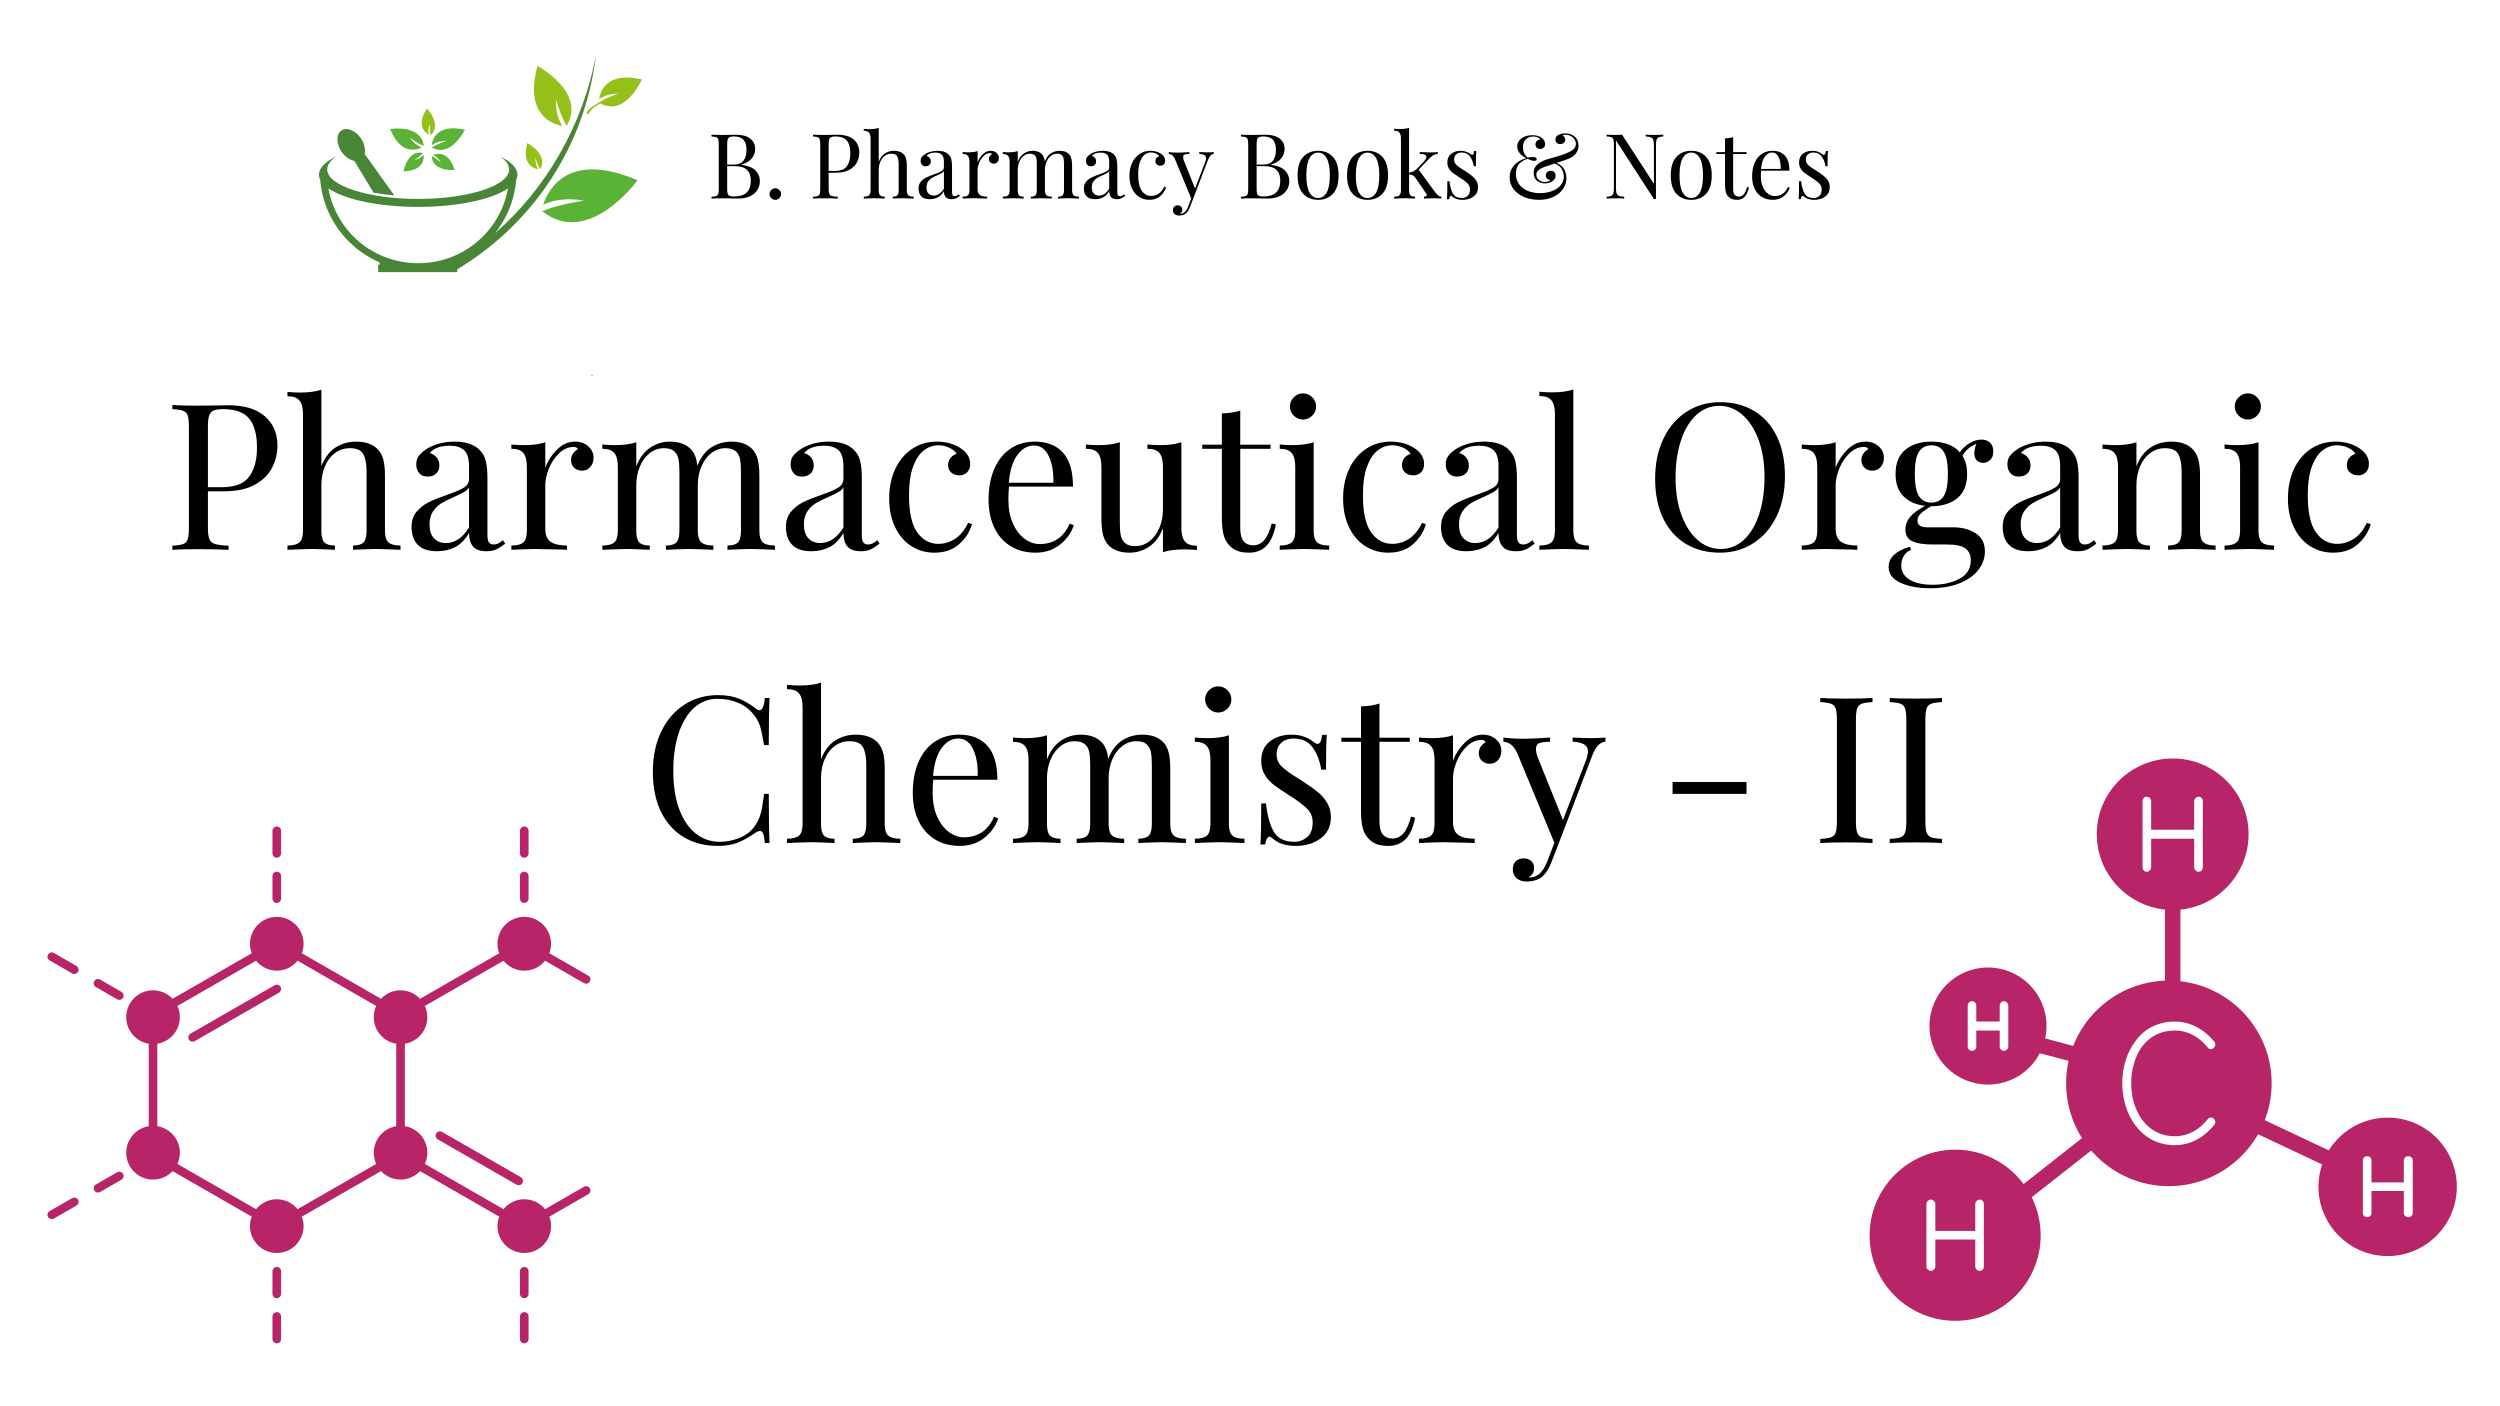 <svg xmlns="http://www.w3.org/2000/svg" xmlns:xlink="http://www.w3.org/1999/xlink" width="1920" zoomAndPan="magnify" viewBox="0 0 1440 810" height="1080" preserveAspectRatio="xMidYMid meet" version="1.0"><defs><g/><clipPath id="ed235269ed"><path d="M 340 215 L 342 215 L 342 216.57 L 340 216.57 Z M 340 215 " clip-rule="nonzero"/></clipPath><clipPath id="78f08bdc7f"><path d="M 337 44 L 369.703 44 L 369.703 66 L 337 66 Z M 337 44 " clip-rule="nonzero"/></clipPath><clipPath id="0a9c3c3c00"><path d="M 183.703 32.07 L 344 32.07 L 344 157 L 183.703 157 Z M 183.703 32.07 " clip-rule="nonzero"/></clipPath><clipPath id="2d8d014265"><path d="M 27.102 548 L 46 548 L 46 562 L 27.102 562 Z M 27.102 548 " clip-rule="nonzero"/></clipPath><clipPath id="6dff465290"><path d="M 27.102 689 L 46 689 L 46 703 L 27.102 703 Z M 27.102 689 " clip-rule="nonzero"/></clipPath><clipPath id="67fefdba42"><path d="M 72 528 L 340.602 528 L 340.602 722 L 72 722 Z M 72 528 " clip-rule="nonzero"/></clipPath><clipPath id="b203531a70"><path d="M 1207 436.832 L 1296 436.832 L 1296 525 L 1207 525 Z M 1207 436.832 " clip-rule="nonzero"/></clipPath><clipPath id="b967f0861b"><path d="M 1335 643 L 1415.133 643 L 1415.133 724 L 1335 724 Z M 1335 643 " clip-rule="nonzero"/></clipPath><clipPath id="eb6a338d44"><path d="M 1076.883 662 L 1176 662 L 1176 760.832 L 1076.883 760.832 Z M 1076.883 662 " clip-rule="nonzero"/></clipPath></defs><rect x="-144" width="1728" fill="#ffffff" y="-81" height="972" fill-opacity="1"/><rect x="-144" width="1728" fill="#ffffff" y="-81" height="972" fill-opacity="1"/><rect x="-144" width="1728" fill="#ffffff" y="-81" height="972" fill-opacity="1"/><g clip-path="url(#ed235269ed)"><path fill="#498536" d="M 341.004 216.562 C 341.457 216.562 341.457 215.855 341.004 215.855 C 340.551 215.855 340.547 216.562 341.004 216.562 " fill-opacity="1" fill-rule="nonzero"/></g><g clip-path="url(#78f08bdc7f)"><path fill="#94c019" d="M 345.102 57.094 C 347.359 55.504 350.867 53.969 356.145 53.969 C 356.145 53.969 349.566 56.039 345.172 58.887 C 345.172 58.887 338.176 62.727 337.84 65.172 C 337.84 65.172 338.715 66.266 338.988 65.68 C 340.836 61.656 345.891 59.586 345.891 59.586 C 360.297 67.465 369.715 45.754 369.715 45.754 C 349.508 41.129 345.785 52.395 345.102 57.094 " fill-opacity="1" fill-rule="nonzero"/></g><path fill="#94c019" d="M 323.922 72.543 C 321.852 69.352 319.914 64.426 320.18 57.133 C 320.18 57.133 322.695 66.324 326.395 72.539 C 337.965 53.035 309.559 37.973 309.559 37.973 C 302.176 65.656 317.492 71.367 323.922 72.543 " fill-opacity="1" fill-rule="nonzero"/><path fill="#94c019" d="M 310.023 97.57 C 309.113 96.168 308.266 94.008 308.379 90.805 C 308.379 90.805 309.484 94.84 311.109 97.57 C 316.191 89.004 303.715 82.391 303.715 82.391 C 300.473 94.547 307.199 97.055 310.023 97.57 " fill-opacity="1" fill-rule="nonzero"/><path fill="#5ab334" d="M 312.844 117.918 C 318.031 115.504 325.758 113.656 336.535 115.602 C 336.535 115.602 322.348 117.406 312.328 121.605 C 338.848 142.992 367.25 103.824 367.25 103.824 C 327.695 86.945 315.961 108.574 312.844 117.918 " fill-opacity="1" fill-rule="nonzero"/><path fill="#5ab334" d="M 242.953 84.883 C 240.934 84.164 238.383 82.621 236.016 79.266 C 236.016 79.266 240.281 82.52 244.059 84.035 C 242.582 71.336 224.719 74.324 224.719 74.324 C 230.859 89.25 239.668 86.562 242.953 84.883 " fill-opacity="1" fill-rule="nonzero"/><path fill="#5ab334" d="M 248.652 83.594 C 250.402 82.355 253.125 81.152 257.23 81.141 C 257.23 81.141 252.121 82.766 248.711 84.988 C 259.93 91.082 267.762 74.719 267.762 74.719 C 252.039 71.172 249.172 79.941 248.652 83.594 " fill-opacity="1" fill-rule="nonzero"/><path fill="#5ab334" d="M 243.996 89.086 C 243.012 90.266 241.34 91.594 238.5 92.348 C 238.5 92.348 241.746 90.293 243.707 88.133 C 234.828 85.949 232.363 98.715 232.363 98.715 C 243.902 98.312 244.301 91.715 243.996 89.086 " fill-opacity="1" fill-rule="nonzero"/><path fill="#5ab334" d="M 249.492 89.305 C 250.891 89.938 252.621 91.188 254.117 93.723 C 254.117 93.723 251.262 91.148 248.652 89.844 C 248.961 98.996 261.891 97.918 261.891 97.918 C 258.383 86.898 251.934 88.301 249.492 89.305 " fill-opacity="1" fill-rule="nonzero"/><path fill="#94c019" d="M 247.008 77.594 C 246.625 76.105 246.52 73.969 247.559 71.215 C 247.559 71.215 247.34 75.055 247.953 77.914 C 254.891 71.949 245.969 62.512 245.969 62.512 C 239.578 72.145 244.699 76.309 247.008 77.594 " fill-opacity="1" fill-rule="nonzero"/><path fill="#498536" d="M 204.078 92.652 L 215.191 110.984 C 218.949 111.684 222.961 112.223 227.145 112.594 L 210.035 88.672 C 210.637 86.121 209.934 82.77 207.922 79.762 C 204.824 75.129 199.797 73.059 196.691 75.145 C 193.586 77.227 193.578 82.672 196.68 87.309 C 198.684 90.309 201.5 92.234 204.078 92.652 " fill-opacity="1" fill-rule="nonzero"/><g clip-path="url(#0a9c3c3c00)"><path fill="#498536" d="M 189.145 108.527 C 198.293 114.82 218.016 119.176 240.875 119.176 C 263.738 119.176 283.461 114.82 292.609 108.527 C 288.129 133.238 266.762 151.602 240.875 151.602 C 214.992 151.602 193.621 133.238 189.145 108.527 Z M 285.137 134.297 C 288.105 130.582 290.586 126.516 292.551 122.145 C 295.191 116.258 296.785 110.031 297.309 103.602 C 297.793 102.629 298.043 101.637 298.043 100.621 C 298.043 96.699 294.301 93.062 287.906 90.07 C 291.34 92.332 293.27 94.879 293.27 97.57 C 293.27 106.965 269.812 114.582 240.875 114.582 C 211.941 114.582 188.484 106.965 188.484 97.57 C 188.484 94.879 190.414 92.332 193.848 90.07 C 187.453 93.062 183.711 96.699 183.711 100.621 C 183.711 101.637 183.961 102.629 184.445 103.602 C 184.969 110.031 186.562 116.258 189.203 122.145 C 192.145 128.703 196.258 134.574 201.426 139.605 C 206.363 144.414 212.031 148.215 218.176 150.906 C 219.109 151.316 218.824 152.715 217.801 152.715 L 217.801 156.754 L 263.348 156.754 L 263.348 155.137 C 304.367 130.582 334.578 88.598 342.48 37.594 C 342.766 35.754 343.016 33.914 343.238 32.082 C 335.656 72.27 314.512 108.758 285.137 134.297 " fill-opacity="1" fill-rule="nonzero"/></g><path fill="#b72467" d="M 158.188 567.5 L 109.711 595.383 C 108.52 596.066 108.113 597.586 108.797 598.773 C 109.254 599.57 110.09 600.016 110.949 600.016 C 111.371 600.016 111.797 599.91 112.188 599.684 L 160.664 571.801 C 161.852 571.121 162.262 569.602 161.578 568.414 C 160.891 567.227 159.379 566.816 158.188 567.5 Z M 158.188 567.5 " fill-opacity="1" fill-rule="nonzero"/><path fill="#b72467" d="M 69.941 571.297 L 57.68 564.227 C 56.492 563.539 54.977 563.945 54.289 565.137 C 53.605 566.32 54.012 567.84 55.199 568.523 L 67.465 575.594 C 67.852 575.82 68.281 575.926 68.703 575.926 C 69.559 575.926 70.395 575.484 70.855 574.688 C 71.535 573.496 71.129 571.98 69.941 571.297 Z M 69.941 571.297 " fill-opacity="1" fill-rule="nonzero"/><g clip-path="url(#2d8d014265)"><path fill="#b72467" d="M 44.027 556.387 L 31.07 548.918 C 29.887 548.23 28.367 548.641 27.68 549.828 C 26.996 551.02 27.402 552.535 28.594 553.219 L 41.551 560.688 C 41.938 560.91 42.367 561.02 42.789 561.02 C 43.645 561.02 44.48 560.574 44.941 559.777 C 45.621 558.586 45.215 557.07 44.027 556.387 Z M 44.027 556.387 " fill-opacity="1" fill-rule="nonzero"/></g><path fill="#b72467" d="M 67.465 675.215 L 55.199 682.285 C 54.012 682.969 53.605 684.488 54.289 685.672 C 54.75 686.469 55.582 686.914 56.441 686.914 C 56.863 686.914 57.289 686.805 57.68 686.582 L 69.941 679.512 C 71.133 678.824 71.539 677.309 70.855 676.121 C 70.168 674.938 68.645 674.527 67.465 675.215 Z M 67.465 675.215 " fill-opacity="1" fill-rule="nonzero"/><g clip-path="url(#6dff465290)"><path fill="#b72467" d="M 41.551 690.125 L 28.594 697.59 C 27.402 698.273 26.996 699.789 27.68 700.98 C 28.141 701.777 28.973 702.219 29.832 702.219 C 30.254 702.219 30.68 702.113 31.07 701.887 L 44.027 694.422 C 45.219 693.734 45.625 692.219 44.941 691.031 C 44.254 689.844 42.734 689.438 41.551 690.125 Z M 41.551 690.125 " fill-opacity="1" fill-rule="nonzero"/></g><path fill="#b72467" d="M 159.426 729.781 C 158.055 729.781 156.941 730.891 156.941 732.262 L 156.941 745.262 C 156.941 746.629 158.055 747.742 159.426 747.742 C 160.797 747.742 161.906 746.629 161.906 745.262 L 161.906 732.262 C 161.906 730.891 160.797 729.781 159.426 729.781 Z M 159.426 729.781 " fill-opacity="1" fill-rule="nonzero"/><path fill="#b72467" d="M 159.426 755.805 C 158.055 755.805 156.941 756.914 156.941 758.285 L 156.941 771.285 C 156.941 772.652 158.055 773.766 159.426 773.766 C 160.797 773.766 161.906 772.652 161.906 771.285 L 161.906 758.285 C 161.906 756.914 160.797 755.805 159.426 755.805 Z M 159.426 755.805 " fill-opacity="1" fill-rule="nonzero"/><path fill="#b72467" d="M 301.977 729.781 C 300.605 729.781 299.496 730.891 299.496 732.262 L 299.496 745.262 C 299.496 746.629 300.605 747.742 301.977 747.742 C 303.348 747.742 304.461 746.629 304.461 745.262 L 304.461 732.262 C 304.461 730.891 303.348 729.781 301.977 729.781 Z M 301.977 729.781 " fill-opacity="1" fill-rule="nonzero"/><path fill="#b72467" d="M 301.977 755.805 C 300.605 755.805 299.496 756.914 299.496 758.285 L 299.496 771.285 C 299.496 772.652 300.605 773.766 301.977 773.766 C 303.348 773.766 304.461 772.652 304.461 771.285 L 304.461 758.285 C 304.461 756.914 303.348 755.805 301.977 755.805 Z M 301.977 755.805 " fill-opacity="1" fill-rule="nonzero"/><path fill="#b72467" d="M 159.426 494.035 C 160.797 494.035 161.906 492.926 161.906 491.555 L 161.906 478.555 C 161.906 477.188 160.797 476.074 159.426 476.074 C 158.055 476.074 156.941 477.188 156.941 478.555 L 156.941 491.555 C 156.941 492.926 158.055 494.035 159.426 494.035 Z M 159.426 494.035 " fill-opacity="1" fill-rule="nonzero"/><path fill="#b72467" d="M 159.426 520.082 C 160.797 520.082 161.906 518.973 161.906 517.602 L 161.906 504.578 C 161.906 503.211 160.797 502.098 159.426 502.098 C 158.055 502.098 156.941 503.211 156.941 504.578 L 156.941 517.602 C 156.941 518.973 158.055 520.082 159.426 520.082 Z M 159.426 520.082 " fill-opacity="1" fill-rule="nonzero"/><path fill="#b72467" d="M 301.977 494.035 C 303.348 494.035 304.461 492.926 304.461 491.555 L 304.461 478.555 C 304.461 477.188 303.348 476.074 301.977 476.074 C 300.605 476.074 299.496 477.188 299.496 478.555 L 299.496 491.555 C 299.496 492.926 300.605 494.035 301.977 494.035 Z M 301.977 494.035 " fill-opacity="1" fill-rule="nonzero"/><path fill="#b72467" d="M 301.977 520.082 C 303.348 520.082 304.461 518.973 304.461 517.602 L 304.461 504.578 C 304.461 503.211 303.348 502.098 301.977 502.098 C 300.605 502.098 299.496 503.211 299.496 504.578 L 299.496 517.602 C 299.496 518.973 300.605 520.082 301.977 520.082 Z M 301.977 520.082 " fill-opacity="1" fill-rule="nonzero"/><g clip-path="url(#67fefdba42)"><path fill="#b72467" d="M 336.383 683.57 L 313.945 696.484 C 311.039 692.91 306.652 690.758 301.977 690.758 C 297.324 690.758 292.945 692.91 290.02 696.488 L 244.715 670.422 C 245.648 668.391 246.152 666.203 246.152 663.965 C 246.152 656.27 240.531 649.879 233.195 648.68 L 233.195 601.184 C 240.531 599.984 246.152 593.598 246.152 585.898 C 246.152 583.645 245.648 581.457 244.719 579.438 L 290.004 553.383 C 292.84 556.871 297.152 559.105 301.98 559.105 C 306.805 559.105 311.121 556.871 313.953 553.383 L 336.387 566.293 C 336.773 566.516 337.203 566.621 337.621 566.621 C 338.48 566.621 339.316 566.176 339.777 565.379 C 340.457 564.191 340.051 562.676 338.863 561.992 L 316.414 549.07 C 317.055 547.375 317.418 545.543 317.418 543.625 C 317.418 535.074 310.492 528.117 301.98 528.117 C 293.465 528.117 286.539 535.074 286.539 543.625 C 286.539 545.539 286.906 547.371 287.547 549.07 L 241.941 575.309 C 239.055 572.223 235.008 570.414 230.715 570.414 C 226.426 570.414 222.375 572.223 219.469 575.309 L 173.848 549.066 C 174.504 547.332 174.863 545.492 174.863 543.625 C 174.863 535.078 167.938 528.121 159.426 528.121 C 150.914 528.121 143.984 535.078 143.984 543.625 C 143.984 545.492 144.348 547.332 145.004 549.066 L 99.391 575.309 C 96.5 572.219 92.445 570.414 88.137 570.414 C 79.625 570.414 72.699 577.359 72.699 585.895 C 72.699 593.594 78.32 599.98 85.656 601.18 L 85.656 648.68 C 78.32 649.879 72.699 656.266 72.699 663.965 C 72.699 672.5 79.625 679.445 88.137 679.445 C 92.434 679.445 96.488 677.641 99.387 674.555 L 144.992 700.793 C 144.348 702.527 143.984 704.367 143.984 706.238 C 143.984 714.773 150.91 721.719 159.426 721.719 C 167.938 721.719 174.863 714.773 174.863 706.238 C 174.863 704.367 174.504 702.527 173.855 700.793 L 219.469 674.551 C 222.387 677.641 226.438 679.445 230.715 679.445 C 234.992 679.445 239.031 677.645 241.938 674.551 L 287.543 700.789 C 286.895 702.523 286.535 704.367 286.535 706.234 C 286.535 714.773 293.465 721.715 301.977 721.715 C 310.484 721.715 317.414 714.773 317.414 706.234 C 317.414 704.367 317.055 702.523 316.406 700.789 L 338.859 687.871 C 340.047 687.188 340.453 685.672 339.77 684.48 C 339.09 683.297 337.57 682.891 336.383 683.57 Z M 171.387 696.488 C 168.465 692.918 164.078 690.758 159.43 690.758 C 154.777 690.758 150.395 692.91 147.473 696.488 L 102.172 670.426 C 103.102 668.41 103.605 666.223 103.605 663.965 C 103.605 656.266 97.973 649.879 90.625 648.68 L 90.625 601.184 C 97.973 599.988 103.605 593.598 103.605 585.898 C 103.605 583.625 103.102 581.438 102.176 579.434 L 147.48 553.367 C 150.383 556.945 154.766 559.105 159.43 559.105 C 164.098 559.105 168.477 556.945 171.379 553.367 L 216.695 579.438 C 215.777 581.445 215.281 583.629 215.281 585.895 C 215.281 593.594 220.902 599.98 228.238 601.18 L 228.238 648.68 C 220.902 649.879 215.281 656.266 215.281 663.965 C 215.281 666.215 215.777 668.395 216.703 670.418 Z M 171.387 696.488 " fill-opacity="1" fill-rule="nonzero"/></g><path fill="#b72467" d="M 254.613 651.969 C 253.43 651.289 251.91 651.695 251.223 652.879 C 250.543 654.066 250.949 655.582 252.137 656.27 L 297.512 682.367 C 297.902 682.59 298.328 682.695 298.746 682.695 C 299.605 682.695 300.441 682.25 300.902 681.453 C 301.586 680.266 301.18 678.75 299.988 678.066 Z M 254.613 651.969 " fill-opacity="1" fill-rule="nonzero"/><path fill="#b72467" d="M 1249.18 683.23 C 1216.664 683.23 1190.094 656.652 1190.094 623.926 C 1190.094 591.395 1216.664 564.816 1249.18 564.816 C 1281.895 564.816 1308.465 591.395 1308.465 623.926 C 1308.465 656.652 1281.895 683.23 1249.18 683.23 Z M 1252.75 659.625 C 1261.871 659.625 1270 654.867 1275.551 647.727 C 1276.344 646.734 1276.145 645.148 1274.957 644.156 C 1273.965 643.363 1272.379 643.562 1271.586 644.75 C 1266.828 650.703 1260.285 654.469 1252.75 654.469 C 1235.895 654.469 1227.57 639.195 1227.57 623.926 C 1227.57 616.586 1229.551 608.652 1233.914 602.703 C 1238.672 596.551 1245.016 593.578 1252.75 593.578 C 1260.285 593.578 1266.828 597.348 1271.586 603.297 C 1272.379 604.488 1273.965 604.684 1274.957 603.691 C 1276.145 602.898 1276.344 601.312 1275.551 600.121 C 1270 593.18 1261.871 588.422 1252.75 588.422 C 1243.43 588.422 1235.5 592.188 1229.949 599.727 C 1224.793 606.668 1222.414 615.395 1222.414 623.926 C 1222.414 641.973 1233.121 659.625 1252.75 659.625 Z M 1252.75 659.625 " fill-opacity="1" fill-rule="evenodd"/><g clip-path="url(#b203531a70)"><path fill="#b72467" d="M 1251.559 524.156 C 1227.371 524.156 1207.742 504.52 1207.742 480.52 C 1207.742 456.32 1227.371 436.883 1251.559 436.883 C 1275.551 436.883 1295.18 456.32 1295.18 480.52 C 1295.18 504.52 1275.551 524.156 1251.559 524.156 Z M 1266.43 502.141 C 1267.816 502.141 1268.809 500.949 1268.809 499.562 L 1268.809 461.48 C 1268.809 460.09 1267.816 458.898 1266.43 458.898 C 1265.043 458.898 1263.852 460.09 1263.852 461.48 L 1263.852 477.941 L 1239.066 477.941 L 1239.066 461.48 C 1239.066 460.09 1237.879 458.898 1236.492 458.898 C 1235.102 458.898 1234.113 460.09 1234.113 461.48 L 1234.113 499.562 C 1234.113 500.949 1235.102 502.141 1236.492 502.141 C 1237.879 502.141 1239.066 500.949 1239.066 499.562 L 1239.066 483.098 L 1263.852 483.098 L 1263.852 499.562 C 1263.852 500.949 1265.043 502.141 1266.43 502.141 Z M 1266.43 502.141 " fill-opacity="1" fill-rule="evenodd"/></g><g clip-path="url(#b967f0861b)"><path fill="#b72467" d="M 1375.281 723.496 C 1353.273 723.496 1335.43 705.445 1335.43 683.625 C 1335.43 661.609 1353.273 643.758 1375.281 643.758 C 1397.289 643.758 1415.133 661.609 1415.133 683.625 C 1415.133 705.445 1397.289 723.496 1375.281 723.496 Z M 1387.176 701.082 C 1388.562 701.082 1389.754 700.09 1389.754 698.699 L 1389.754 668.355 C 1389.754 666.965 1388.562 665.973 1387.176 665.973 C 1385.789 665.973 1384.598 666.965 1384.598 668.355 L 1384.598 681.047 L 1365.961 681.047 L 1365.961 668.355 C 1365.961 666.965 1364.969 665.973 1363.582 665.973 C 1362.195 665.973 1361.004 666.965 1361.004 668.355 L 1361.004 698.699 C 1361.004 700.09 1362.195 701.082 1363.582 701.082 C 1364.969 701.082 1365.961 700.09 1365.961 698.699 L 1365.961 686.008 L 1384.598 686.008 L 1384.598 698.699 C 1384.598 700.09 1385.789 701.082 1387.176 701.082 Z M 1387.176 701.082 " fill-opacity="1" fill-rule="evenodd"/></g><path fill="#b72467" d="M 1145.09 624.719 C 1126.449 624.719 1111.383 609.645 1111.383 591 C 1111.383 572.355 1126.449 557.281 1145.09 557.281 C 1163.727 557.281 1178.793 572.355 1178.793 591 C 1178.793 609.645 1163.727 624.719 1145.09 624.719 Z M 1154.207 605.281 C 1155.598 605.281 1156.785 604.09 1156.785 602.703 L 1156.785 579.297 C 1156.785 577.906 1155.598 576.719 1154.207 576.719 C 1152.82 576.719 1151.828 577.906 1151.828 579.297 L 1151.828 588.422 L 1138.348 588.422 L 1138.348 579.297 C 1138.348 577.906 1137.355 576.719 1135.77 576.719 C 1134.383 576.719 1133.391 577.906 1133.391 579.297 L 1133.391 602.703 C 1133.391 604.09 1134.383 605.281 1135.77 605.281 C 1137.355 605.281 1138.348 604.09 1138.348 602.703 L 1138.348 593.578 L 1151.828 593.578 L 1151.828 602.703 C 1151.828 604.09 1152.82 605.281 1154.207 605.281 Z M 1154.207 605.281 " fill-opacity="1" fill-rule="evenodd"/><g clip-path="url(#eb6a338d44)"><path fill="#b72467" d="M 1126.254 760.785 C 1099.09 760.785 1076.883 738.766 1076.883 711.594 C 1076.883 684.422 1099.09 662.207 1126.254 662.207 C 1153.414 662.207 1175.422 684.422 1175.422 711.594 C 1175.422 738.766 1153.414 760.785 1126.254 760.785 Z M 1140.328 732.023 C 1141.719 732.023 1142.707 730.832 1142.707 729.445 L 1142.707 693.543 C 1142.707 692.156 1141.719 690.965 1140.328 690.965 C 1138.941 690.965 1137.75 692.156 1137.75 693.543 L 1137.75 709.016 L 1114.754 709.016 L 1114.754 693.543 C 1114.754 692.156 1113.562 690.965 1112.176 690.965 C 1110.785 690.965 1109.598 692.156 1109.598 693.543 L 1109.598 729.445 C 1109.598 730.832 1110.785 732.023 1112.176 732.023 C 1113.562 732.023 1114.754 730.832 1114.754 729.445 L 1114.754 713.973 L 1137.75 713.973 L 1137.75 729.445 C 1137.75 730.832 1138.941 732.023 1140.328 732.023 Z M 1140.328 732.023 " fill-opacity="1" fill-rule="evenodd"/></g><path fill="#b72467" d="M 1251.559 573.742 C 1248.98 573.742 1247 571.758 1247 569.18 L 1247 519.594 C 1247 517.215 1248.98 515.23 1251.559 515.23 C 1253.938 515.23 1255.922 517.215 1255.922 519.594 L 1255.922 569.18 C 1255.922 571.758 1253.938 573.742 1251.559 573.742 Z M 1251.559 573.742 " fill-opacity="1" fill-rule="evenodd"/><path fill="#b72467" d="M 1196.836 612.223 C 1196.637 612.223 1196.242 612.223 1195.844 612.223 L 1171.258 605.676 C 1168.879 604.883 1167.492 602.504 1168.086 600.121 C 1168.684 597.742 1171.258 596.156 1173.641 596.949 L 1198.027 603.496 C 1200.406 604.09 1201.992 606.668 1201.199 609.047 C 1200.801 611.031 1199.016 612.223 1196.836 612.223 Z M 1196.836 612.223 " fill-opacity="1" fill-rule="evenodd"/><path fill="#b72467" d="M 1164.52 692.949 C 1163.328 692.949 1161.941 692.355 1160.949 691.164 C 1159.562 689.379 1159.762 686.402 1161.742 685.016 L 1202.387 653.082 C 1204.371 651.496 1207.148 651.691 1208.734 653.676 C 1210.32 655.66 1209.922 658.438 1207.941 660.023 L 1167.293 691.957 C 1166.5 692.75 1165.512 692.949 1164.52 692.949 Z M 1164.52 692.949 " fill-opacity="1" fill-rule="evenodd"/><path fill="#b72467" d="M 1343.359 672.918 C 1342.766 672.918 1341.973 672.918 1341.375 672.52 L 1296.766 651.496 C 1294.586 650.504 1293.594 647.926 1294.586 645.543 C 1295.773 643.363 1298.352 642.371 1300.531 643.363 L 1345.145 664.387 C 1347.523 665.578 1348.516 668.156 1347.324 670.336 C 1346.531 672.121 1344.945 672.918 1343.359 672.918 Z M 1343.359 672.918 " fill-opacity="1" fill-rule="evenodd"/><g fill="#000000" fill-opacity="1"><g transform="translate(407.62, 114.375)"><g><path d="M 19.453 -19.453 C 23.266 -18.93 25.984 -17.828 27.609 -16.141 C 29.242 -14.461 30.062 -12.445 30.062 -10.094 C 30.062 -8.113 29.555 -6.359 28.547 -4.828 C 27.547 -3.305 26.109 -2.117 24.234 -1.266 C 22.359 -0.422 20.141 0 17.578 0 C 16.641 0 15.844 -0.016 15.188 -0.047 C 12.969 -0.117 10.781 -0.156 8.625 -0.156 C 5.789 -0.156 3.645 -0.102 2.188 0 L 2.188 -1.047 C 3.438 -1.109 4.344 -1.242 4.906 -1.453 C 5.477 -1.66 5.867 -2.055 6.078 -2.641 C 6.285 -3.234 6.391 -4.191 6.391 -5.516 L 6.391 -31.297 C 6.391 -32.617 6.285 -33.57 6.078 -34.156 C 5.867 -34.75 5.477 -35.148 4.906 -35.359 C 4.344 -35.566 3.438 -35.707 2.188 -35.781 L 2.188 -36.812 C 3.645 -36.707 5.758 -36.656 8.531 -36.656 L 14.141 -36.719 C 14.797 -36.75 15.539 -36.766 16.375 -36.766 C 19.914 -36.766 22.629 -36.02 24.516 -34.531 C 26.41 -33.039 27.359 -31.062 27.359 -28.594 C 27.359 -26.582 26.723 -24.781 25.453 -23.188 C 24.191 -21.594 22.191 -20.379 19.453 -19.547 Z M 15.078 -35.781 C 14.004 -35.781 13.195 -35.656 12.656 -35.406 C 12.125 -35.164 11.754 -34.734 11.547 -34.109 C 11.336 -33.484 11.234 -32.547 11.234 -31.297 L 11.234 -19.547 L 14.719 -19.547 C 17.562 -19.547 19.547 -20.316 20.672 -21.859 C 21.797 -23.41 22.359 -25.469 22.359 -28.031 C 22.359 -30.625 21.785 -32.562 20.641 -33.844 C 19.492 -35.133 17.641 -35.781 15.078 -35.781 Z M 15.125 -1.203 C 21.613 -1.203 24.859 -4.234 24.859 -10.297 C 24.859 -13.035 24.117 -15.113 22.641 -16.531 C 21.172 -17.957 18.82 -18.672 15.594 -18.672 L 11.234 -18.672 L 11.234 -5.516 C 11.234 -4.266 11.336 -3.344 11.547 -2.75 C 11.754 -2.164 12.125 -1.758 12.656 -1.531 C 13.195 -1.312 14.02 -1.203 15.125 -1.203 Z M 15.125 -1.203 "/></g></g></g><g fill="#000000" fill-opacity="1"><g transform="translate(440.014, 114.375)"><g><path d="M 6.547 -5.922 C 7.453 -5.922 8.234 -5.594 8.891 -4.938 C 9.547 -4.281 9.875 -3.5 9.875 -2.594 C 9.875 -1.695 9.547 -0.914 8.891 -0.25 C 8.234 0.406 7.453 0.734 6.547 0.734 C 5.648 0.734 4.867 0.406 4.203 -0.25 C 3.547 -0.914 3.219 -1.695 3.219 -2.594 C 3.219 -3.5 3.547 -4.281 4.203 -4.938 C 4.867 -5.594 5.648 -5.922 6.547 -5.922 Z M 6.547 -5.922 "/></g></g></g><g fill="#000000" fill-opacity="1"><g transform="translate(453.117, 114.375)"><g/></g></g><g fill="#000000" fill-opacity="1"><g transform="translate(466.064, 114.375)"><g><path d="M 11.234 -14.875 L 11.234 -5.516 C 11.234 -4.191 11.367 -3.234 11.641 -2.641 C 11.922 -2.055 12.406 -1.66 13.094 -1.453 C 13.789 -1.242 14.922 -1.109 16.484 -1.047 L 16.484 0 C 14.68 -0.102 12.133 -0.156 8.844 -0.156 C 5.863 -0.156 3.645 -0.102 2.188 0 L 2.188 -1.047 C 3.438 -1.109 4.344 -1.242 4.906 -1.453 C 5.477 -1.66 5.867 -2.055 6.078 -2.641 C 6.285 -3.234 6.391 -4.191 6.391 -5.516 L 6.391 -31.297 C 6.391 -32.617 6.285 -33.57 6.078 -34.156 C 5.867 -34.75 5.477 -35.148 4.906 -35.359 C 4.344 -35.566 3.438 -35.707 2.188 -35.781 L 2.188 -36.812 C 3.645 -36.707 5.758 -36.656 8.531 -36.656 L 14.141 -36.719 C 14.797 -36.75 15.539 -36.766 16.375 -36.766 C 20.438 -36.766 23.539 -35.836 25.688 -33.984 C 27.832 -32.129 28.906 -29.641 28.906 -26.516 C 28.906 -24.609 28.477 -22.781 27.625 -21.031 C 26.781 -19.281 25.344 -17.816 23.312 -16.641 C 21.289 -15.461 18.598 -14.875 15.234 -14.875 Z M 15.078 -35.781 C 14.004 -35.781 13.195 -35.656 12.656 -35.406 C 12.125 -35.164 11.754 -34.734 11.547 -34.109 C 11.336 -33.484 11.234 -32.547 11.234 -31.297 L 11.234 -15.906 L 14.719 -15.906 C 18.113 -15.906 20.461 -16.816 21.766 -18.641 C 23.066 -20.461 23.719 -22.898 23.719 -25.953 C 23.719 -29.305 23.047 -31.781 21.703 -33.375 C 20.367 -34.977 18.16 -35.781 15.078 -35.781 Z M 15.078 -35.781 "/></g></g></g><g fill="#000000" fill-opacity="1"><g transform="translate(496.482, 114.375)"><g><path d="M 9.672 -21.266 C 10.535 -23.453 11.738 -25.039 13.281 -26.031 C 14.82 -27.02 16.566 -27.516 18.516 -27.516 C 20.941 -27.516 22.781 -26.852 24.031 -25.531 C 24.688 -24.832 25.148 -23.961 25.422 -22.922 C 25.703 -21.891 25.844 -20.488 25.844 -18.719 L 25.844 -4.844 C 25.844 -3.414 26.133 -2.43 26.719 -1.891 C 27.312 -1.359 28.336 -1.094 29.797 -1.094 L 29.797 0 C 26.609 -0.133 24.531 -0.203 23.562 -0.203 C 22.582 -0.203 20.641 -0.133 17.734 0 L 17.734 -1.094 C 19.016 -1.094 19.906 -1.359 20.406 -1.891 C 20.906 -2.43 21.156 -3.414 21.156 -4.844 L 21.156 -19.859 C 21.156 -21.805 20.879 -23.289 20.328 -24.312 C 19.773 -25.332 18.648 -25.844 16.953 -25.844 C 15.523 -25.844 14.266 -25.441 13.172 -24.641 C 12.086 -23.848 11.234 -22.734 10.609 -21.297 C 9.984 -19.859 9.672 -18.238 9.672 -16.438 L 9.672 -4.844 C 9.672 -3.414 9.922 -2.43 10.422 -1.891 C 10.93 -1.359 11.828 -1.094 13.109 -1.094 L 13.109 0 C 10.191 -0.133 8.25 -0.203 7.281 -0.203 C 6.312 -0.203 4.234 -0.133 1.047 0 L 1.047 -1.094 C 2.492 -1.094 3.508 -1.359 4.094 -1.891 C 4.688 -2.43 4.984 -3.414 4.984 -4.844 L 4.984 -34.469 C 4.984 -36.07 4.688 -37.234 4.094 -37.953 C 3.508 -38.68 2.492 -39.047 1.047 -39.047 L 1.047 -40.141 C 2.148 -40.035 3.223 -39.984 4.266 -39.984 C 6.453 -39.984 8.254 -40.227 9.672 -40.719 Z M 9.672 -21.266 "/></g></g></g><g fill="#000000" fill-opacity="1"><g transform="translate(527.055, 114.375)"><g><path d="M 8.469 0.359 C 6.289 0.359 4.672 -0.18 3.609 -1.266 C 2.555 -2.359 2.031 -3.879 2.031 -5.828 C 2.031 -7.379 2.453 -8.66 3.297 -9.672 C 4.148 -10.68 5.156 -11.477 6.312 -12.062 C 7.477 -12.656 9.016 -13.281 10.922 -13.938 C 12.859 -14.594 14.297 -15.195 15.234 -15.75 C 16.172 -16.312 16.641 -17.055 16.641 -17.984 L 16.641 -21.219 C 16.641 -23.227 16.211 -24.602 15.359 -25.344 C 14.516 -26.094 13.328 -26.469 11.797 -26.469 C 9.367 -26.469 7.656 -25.844 6.656 -24.594 C 7.352 -24.426 7.93 -24.062 8.391 -23.5 C 8.859 -22.945 9.094 -22.254 9.094 -21.422 C 9.094 -20.555 8.816 -19.867 8.266 -19.359 C 7.711 -18.859 7.004 -18.609 6.141 -18.609 C 5.172 -18.609 4.441 -18.91 3.953 -19.516 C 3.461 -20.129 3.219 -20.867 3.219 -21.734 C 3.219 -22.566 3.414 -23.258 3.812 -23.812 C 4.219 -24.363 4.816 -24.922 5.609 -25.484 C 6.441 -26.066 7.5 -26.551 8.781 -26.938 C 10.07 -27.32 11.477 -27.516 13 -27.516 C 15.707 -27.516 17.754 -26.867 19.141 -25.578 C 20.004 -24.785 20.582 -23.828 20.875 -22.703 C 21.164 -21.578 21.312 -20.094 21.312 -18.25 L 21.312 -3.797 C 21.312 -2.93 21.43 -2.305 21.672 -1.922 C 21.922 -1.547 22.344 -1.359 22.938 -1.359 C 23.352 -1.359 23.738 -1.453 24.094 -1.641 C 24.457 -1.828 24.848 -2.094 25.266 -2.438 L 25.844 -1.562 C 24.938 -0.863 24.16 -0.367 23.516 -0.078 C 22.879 0.211 22.078 0.359 21.109 0.359 C 19.441 0.359 18.281 -0.051 17.625 -0.875 C 16.969 -1.707 16.641 -2.836 16.641 -4.266 C 15.598 -2.523 14.398 -1.316 13.047 -0.641 C 11.703 0.023 10.176 0.359 8.469 0.359 Z M 10.766 -1.719 C 13.055 -1.719 15.016 -3.035 16.641 -5.672 L 16.641 -15.859 C 16.328 -15.367 15.895 -14.969 15.344 -14.656 C 14.789 -14.352 13.941 -13.941 12.797 -13.422 C 11.473 -12.859 10.406 -12.328 9.594 -11.828 C 8.781 -11.328 8.078 -10.641 7.484 -9.766 C 6.898 -8.898 6.609 -7.797 6.609 -6.453 C 6.609 -4.891 6.988 -3.707 7.75 -2.906 C 8.508 -2.113 9.516 -1.719 10.766 -1.719 Z M 10.766 -1.719 "/></g></g></g><g fill="#000000" fill-opacity="1"><g transform="translate(552.949, 114.375)"><g><path d="M 17.688 -27.516 C 19.07 -27.516 20.203 -27.113 21.078 -26.312 C 21.961 -25.508 22.406 -24.539 22.406 -23.406 C 22.406 -22.5 22.133 -21.723 21.594 -21.078 C 21.062 -20.441 20.348 -20.125 19.453 -20.125 C 18.68 -20.125 18.023 -20.363 17.484 -20.844 C 16.953 -21.332 16.688 -21.992 16.688 -22.828 C 16.688 -23.973 17.273 -24.91 18.453 -25.641 C 18.211 -25.984 17.852 -26.156 17.375 -26.156 C 16.02 -26.156 14.785 -25.625 13.672 -24.562 C 12.566 -23.508 11.703 -22.219 11.078 -20.688 C 10.453 -19.164 10.141 -17.727 10.141 -16.375 L 10.141 -5.359 C 10.141 -3.766 10.598 -2.656 11.516 -2.031 C 12.43 -1.406 13.812 -1.094 15.656 -1.094 L 15.656 0 L 14.406 -0.047 C 10.863 -0.148 8.609 -0.203 7.641 -0.203 C 6.742 -0.203 4.703 -0.133 1.516 0 L 1.516 -1.094 C 2.961 -1.094 3.977 -1.359 4.562 -1.891 C 5.156 -2.43 5.453 -3.414 5.453 -4.844 L 5.453 -21.109 C 5.453 -22.703 5.156 -23.863 4.562 -24.594 C 3.977 -25.32 2.961 -25.688 1.516 -25.688 L 1.516 -26.781 C 2.617 -26.676 3.691 -26.625 4.734 -26.625 C 6.922 -26.625 8.723 -26.867 10.141 -27.359 L 10.141 -20.859 C 10.766 -22.586 11.758 -24.129 13.125 -25.484 C 14.5 -26.836 16.02 -27.516 17.688 -27.516 Z M 17.688 -27.516 "/></g></g></g><g fill="#000000" fill-opacity="1"><g transform="translate(576.088, 114.375)"><g><path d="M 41.438 -4.844 C 41.438 -3.414 41.734 -2.43 42.328 -1.891 C 42.922 -1.359 43.941 -1.094 45.391 -1.094 L 45.391 0 C 42.203 -0.133 40.125 -0.203 39.156 -0.203 C 38.188 -0.203 36.242 -0.133 33.328 0 L 33.328 -1.094 C 34.609 -1.094 35.5 -1.359 36 -1.891 C 36.508 -2.43 36.766 -3.414 36.766 -4.844 L 36.766 -19.859 C 36.766 -21.18 36.688 -22.25 36.531 -23.062 C 36.375 -23.875 36.008 -24.539 35.438 -25.062 C 34.863 -25.582 33.988 -25.844 32.812 -25.844 C 31.5 -25.844 30.301 -25.426 29.219 -24.594 C 28.145 -23.758 27.305 -22.625 26.703 -21.188 C 26.098 -19.75 25.797 -18.164 25.797 -16.438 L 25.797 -4.844 C 25.797 -3.414 26.086 -2.43 26.672 -1.891 C 27.266 -1.359 28.289 -1.094 29.75 -1.094 L 29.75 0 C 26.551 -0.133 24.469 -0.203 23.5 -0.203 C 22.531 -0.203 20.594 -0.133 17.688 0 L 17.688 -1.094 C 18.969 -1.094 19.859 -1.359 20.359 -1.891 C 20.859 -2.43 21.109 -3.414 21.109 -4.844 L 21.109 -19.859 C 21.109 -21.18 21.031 -22.25 20.875 -23.062 C 20.719 -23.875 20.352 -24.539 19.781 -25.062 C 19.207 -25.582 18.332 -25.844 17.156 -25.844 C 15.844 -25.844 14.645 -25.426 13.562 -24.594 C 12.488 -23.758 11.648 -22.613 11.047 -21.156 C 10.441 -19.707 10.141 -18.113 10.141 -16.375 L 10.141 -4.844 C 10.141 -3.414 10.391 -2.43 10.891 -1.891 C 11.391 -1.359 12.285 -1.094 13.578 -1.094 L 13.578 0 C 10.66 -0.133 8.719 -0.203 7.75 -0.203 C 6.781 -0.203 4.703 -0.133 1.516 0 L 1.516 -1.094 C 2.961 -1.094 3.977 -1.359 4.562 -1.891 C 5.156 -2.43 5.453 -3.414 5.453 -4.844 L 5.453 -21.109 C 5.453 -22.703 5.156 -23.863 4.562 -24.594 C 3.977 -25.32 2.961 -25.688 1.516 -25.688 L 1.516 -26.781 C 2.617 -26.676 3.691 -26.625 4.734 -26.625 C 6.922 -26.625 8.723 -26.867 10.141 -27.359 L 10.141 -21.219 C 10.973 -23.363 12.148 -24.945 13.672 -25.969 C 15.203 -27 16.867 -27.516 18.672 -27.516 C 21.023 -27.516 22.828 -26.852 24.078 -25.531 C 24.941 -24.633 25.477 -23.25 25.688 -21.375 C 26.551 -23.551 27.742 -25.117 29.266 -26.078 C 30.797 -27.035 32.477 -27.516 34.312 -27.516 C 36.676 -27.516 38.484 -26.852 39.734 -25.531 C 40.348 -24.832 40.785 -23.945 41.047 -22.875 C 41.305 -21.801 41.438 -20.414 41.438 -18.719 Z M 41.438 -4.844 "/></g></g></g><g fill="#000000" fill-opacity="1"><g transform="translate(622.26, 114.375)"><g><path d="M 8.469 0.359 C 6.289 0.359 4.672 -0.18 3.609 -1.266 C 2.555 -2.359 2.031 -3.879 2.031 -5.828 C 2.031 -7.379 2.453 -8.66 3.297 -9.672 C 4.148 -10.68 5.156 -11.477 6.312 -12.062 C 7.477 -12.656 9.016 -13.281 10.922 -13.938 C 12.859 -14.594 14.297 -15.195 15.234 -15.75 C 16.172 -16.312 16.641 -17.055 16.641 -17.984 L 16.641 -21.219 C 16.641 -23.227 16.211 -24.602 15.359 -25.344 C 14.516 -26.094 13.328 -26.469 11.797 -26.469 C 9.367 -26.469 7.656 -25.844 6.656 -24.594 C 7.352 -24.426 7.93 -24.062 8.391 -23.5 C 8.859 -22.945 9.094 -22.254 9.094 -21.422 C 9.094 -20.555 8.816 -19.867 8.266 -19.359 C 7.711 -18.859 7.004 -18.609 6.141 -18.609 C 5.172 -18.609 4.441 -18.91 3.953 -19.516 C 3.461 -20.129 3.219 -20.867 3.219 -21.734 C 3.219 -22.566 3.414 -23.258 3.812 -23.812 C 4.219 -24.363 4.816 -24.922 5.609 -25.484 C 6.441 -26.066 7.5 -26.551 8.781 -26.938 C 10.07 -27.32 11.477 -27.516 13 -27.516 C 15.707 -27.516 17.754 -26.867 19.141 -25.578 C 20.004 -24.785 20.582 -23.828 20.875 -22.703 C 21.164 -21.578 21.312 -20.094 21.312 -18.25 L 21.312 -3.797 C 21.312 -2.93 21.43 -2.305 21.672 -1.922 C 21.922 -1.547 22.344 -1.359 22.938 -1.359 C 23.352 -1.359 23.738 -1.453 24.094 -1.641 C 24.457 -1.828 24.848 -2.094 25.266 -2.438 L 25.844 -1.562 C 24.938 -0.863 24.16 -0.367 23.516 -0.078 C 22.879 0.211 22.078 0.359 21.109 0.359 C 19.441 0.359 18.281 -0.051 17.625 -0.875 C 16.969 -1.707 16.641 -2.836 16.641 -4.266 C 15.598 -2.523 14.398 -1.316 13.047 -0.641 C 11.703 0.023 10.176 0.359 8.469 0.359 Z M 10.766 -1.719 C 13.055 -1.719 15.016 -3.035 16.641 -5.672 L 16.641 -15.859 C 16.328 -15.367 15.895 -14.969 15.344 -14.656 C 14.789 -14.352 13.941 -13.941 12.797 -13.422 C 11.473 -12.859 10.406 -12.328 9.594 -11.828 C 8.781 -11.328 8.078 -10.641 7.484 -9.766 C 6.898 -8.898 6.609 -7.797 6.609 -6.453 C 6.609 -4.891 6.988 -3.707 7.75 -2.906 C 8.508 -2.113 9.516 -1.719 10.766 -1.719 Z M 10.766 -1.719 "/></g></g></g><g fill="#000000" fill-opacity="1"><g transform="translate(648.154, 114.375)"><g><path d="M 14.516 -27.516 C 16.828 -27.516 18.836 -26.957 20.547 -25.844 C 22.172 -24.77 22.984 -23.438 22.984 -21.844 C 22.984 -20.938 22.723 -20.223 22.203 -19.703 C 21.68 -19.18 21.023 -18.922 20.234 -18.922 C 19.43 -18.922 18.754 -19.156 18.203 -19.625 C 17.648 -20.094 17.375 -20.727 17.375 -21.531 C 17.375 -22.258 17.578 -22.875 17.984 -23.375 C 18.398 -23.875 18.922 -24.211 19.547 -24.391 C 19.203 -25.016 18.586 -25.535 17.703 -25.953 C 16.816 -26.367 15.875 -26.578 14.875 -26.578 C 13.594 -26.578 12.395 -26.164 11.281 -25.344 C 10.176 -24.531 9.258 -23.176 8.531 -21.281 C 7.801 -19.395 7.438 -16.91 7.438 -13.828 C 7.438 -9.535 8.129 -6.41 9.516 -4.453 C 10.898 -2.492 12.703 -1.516 14.922 -1.516 C 16.41 -1.516 17.82 -1.945 19.156 -2.812 C 20.488 -3.676 21.594 -5.023 22.469 -6.859 L 23.453 -6.5 C 22.859 -4.52 21.754 -2.816 20.141 -1.391 C 18.535 0.023 16.453 0.734 13.891 0.734 C 11.734 0.734 9.781 0.18 8.031 -0.922 C 6.281 -2.035 4.898 -3.641 3.891 -5.734 C 2.891 -7.836 2.391 -10.273 2.391 -13.047 C 2.391 -15.859 2.898 -18.352 3.922 -20.531 C 4.941 -22.719 6.367 -24.426 8.203 -25.656 C 10.047 -26.895 12.148 -27.516 14.516 -27.516 Z M 14.516 -27.516 "/></g></g></g><g fill="#000000" fill-opacity="1"><g transform="translate(673.424, 114.375)"><g><path d="M 21.734 -26.625 C 23.266 -26.625 24.582 -26.676 25.688 -26.781 L 25.688 -25.734 C 24.988 -25.672 24.367 -25.359 23.828 -24.797 C 23.297 -24.242 22.789 -23.344 22.312 -22.094 L 13.781 0.266 L 12.016 4.781 C 11.359 6.477 10.613 7.691 9.781 8.422 C 9.258 8.91 8.633 9.258 7.906 9.469 C 7.176 9.676 6.445 9.781 5.719 9.781 C 4.676 9.781 3.828 9.5 3.172 8.938 C 2.516 8.383 2.188 7.625 2.188 6.656 C 2.188 5.82 2.426 5.156 2.906 4.656 C 3.395 4.156 4.07 3.906 4.938 3.906 C 5.695 3.906 6.328 4.117 6.828 4.547 C 7.336 4.984 7.594 5.582 7.594 6.344 C 7.594 7.383 7.125 8.164 6.188 8.688 C 6.258 8.719 6.363 8.734 6.5 8.734 C 8.406 8.734 9.879 7.383 10.922 4.688 L 12.734 -0.047 L 3.328 -22.781 C 2.734 -23.957 2.141 -24.734 1.547 -25.109 C 0.961 -25.492 0.379 -25.688 -0.203 -25.688 L -0.203 -26.781 C 1.285 -26.57 2.984 -26.469 4.891 -26.469 C 6.617 -26.469 8.867 -26.57 11.641 -26.781 L 11.641 -25.688 C 10.398 -25.688 9.492 -25.582 8.922 -25.375 C 8.348 -25.164 8.062 -24.664 8.062 -23.875 C 8.062 -23.145 8.27 -22.289 8.688 -21.312 L 14.922 -5.828 L 20.703 -20.859 C 21.078 -21.891 21.266 -22.688 21.266 -23.25 C 21.266 -24.039 20.953 -24.625 20.328 -25 C 19.703 -25.383 18.719 -25.629 17.375 -25.734 L 17.375 -26.781 C 19.207 -26.676 20.66 -26.625 21.734 -26.625 Z M 21.734 -26.625 "/></g></g></g><g fill="#000000" fill-opacity="1"><g transform="translate(699.63, 114.375)"><g/></g></g><g fill="#000000" fill-opacity="1"><g transform="translate(712.577, 114.375)"><g><path d="M 19.453 -19.453 C 23.266 -18.93 25.984 -17.828 27.609 -16.141 C 29.242 -14.461 30.062 -12.445 30.062 -10.094 C 30.062 -8.113 29.555 -6.359 28.547 -4.828 C 27.547 -3.305 26.109 -2.117 24.234 -1.266 C 22.359 -0.422 20.141 0 17.578 0 C 16.641 0 15.844 -0.016 15.188 -0.047 C 12.969 -0.117 10.781 -0.156 8.625 -0.156 C 5.789 -0.156 3.645 -0.102 2.188 0 L 2.188 -1.047 C 3.438 -1.109 4.344 -1.242 4.906 -1.453 C 5.477 -1.66 5.867 -2.055 6.078 -2.641 C 6.285 -3.234 6.391 -4.191 6.391 -5.516 L 6.391 -31.297 C 6.391 -32.617 6.285 -33.57 6.078 -34.156 C 5.867 -34.75 5.477 -35.148 4.906 -35.359 C 4.344 -35.566 3.438 -35.707 2.188 -35.781 L 2.188 -36.812 C 3.645 -36.707 5.758 -36.656 8.531 -36.656 L 14.141 -36.719 C 14.797 -36.75 15.539 -36.766 16.375 -36.766 C 19.914 -36.766 22.629 -36.02 24.516 -34.531 C 26.41 -33.039 27.359 -31.062 27.359 -28.594 C 27.359 -26.582 26.723 -24.781 25.453 -23.188 C 24.191 -21.594 22.191 -20.379 19.453 -19.547 Z M 15.078 -35.781 C 14.004 -35.781 13.195 -35.656 12.656 -35.406 C 12.125 -35.164 11.754 -34.734 11.547 -34.109 C 11.336 -33.484 11.234 -32.547 11.234 -31.297 L 11.234 -19.547 L 14.719 -19.547 C 17.562 -19.547 19.547 -20.316 20.672 -21.859 C 21.797 -23.41 22.359 -25.469 22.359 -28.031 C 22.359 -30.625 21.785 -32.562 20.641 -33.844 C 19.492 -35.133 17.641 -35.781 15.078 -35.781 Z M 15.125 -1.203 C 21.613 -1.203 24.859 -4.234 24.859 -10.297 C 24.859 -13.035 24.117 -15.113 22.641 -16.531 C 21.172 -17.957 18.82 -18.672 15.594 -18.672 L 11.234 -18.672 L 11.234 -5.516 C 11.234 -4.266 11.336 -3.344 11.547 -2.75 C 11.754 -2.164 12.125 -1.758 12.656 -1.531 C 13.195 -1.312 14.02 -1.203 15.125 -1.203 Z M 15.125 -1.203 "/></g></g></g><g fill="#000000" fill-opacity="1"><g transform="translate(744.971, 114.375)"><g><path d="M 14.25 -27.516 C 17.781 -27.516 20.629 -26.344 22.797 -24 C 24.961 -21.656 26.047 -18.109 26.047 -13.359 C 26.047 -8.609 24.961 -5.07 22.797 -2.75 C 20.629 -0.426 17.781 0.734 14.25 0.734 C 10.707 0.734 7.852 -0.426 5.688 -2.75 C 3.52 -5.07 2.438 -8.609 2.438 -13.359 C 2.438 -18.109 3.52 -21.656 5.688 -24 C 7.852 -26.344 10.707 -27.516 14.25 -27.516 Z M 14.25 -26.469 C 12.164 -26.469 10.516 -25.398 9.297 -23.266 C 8.086 -21.141 7.484 -17.836 7.484 -13.359 C 7.484 -8.891 8.086 -5.598 9.297 -3.484 C 10.516 -1.367 12.164 -0.312 14.25 -0.312 C 16.332 -0.312 17.977 -1.367 19.188 -3.484 C 20.406 -5.598 21.016 -8.891 21.016 -13.359 C 21.016 -17.836 20.406 -21.141 19.188 -23.266 C 17.977 -25.398 16.332 -26.469 14.25 -26.469 Z M 14.25 -26.469 "/></g></g></g><g fill="#000000" fill-opacity="1"><g transform="translate(773.465, 114.375)"><g><path d="M 14.25 -27.516 C 17.781 -27.516 20.629 -26.344 22.797 -24 C 24.961 -21.656 26.047 -18.109 26.047 -13.359 C 26.047 -8.609 24.961 -5.07 22.797 -2.75 C 20.629 -0.426 17.781 0.734 14.25 0.734 C 10.707 0.734 7.852 -0.426 5.688 -2.75 C 3.52 -5.07 2.438 -8.609 2.438 -13.359 C 2.438 -18.109 3.52 -21.656 5.688 -24 C 7.852 -26.344 10.707 -27.516 14.25 -27.516 Z M 14.25 -26.469 C 12.164 -26.469 10.516 -25.398 9.297 -23.266 C 8.086 -21.141 7.484 -17.836 7.484 -13.359 C 7.484 -8.891 8.086 -5.598 9.297 -3.484 C 10.516 -1.367 12.164 -0.312 14.25 -0.312 C 16.332 -0.312 17.977 -1.367 19.188 -3.484 C 20.406 -5.598 21.016 -8.891 21.016 -13.359 C 21.016 -17.836 20.406 -21.141 19.188 -23.266 C 17.977 -25.398 16.332 -26.469 14.25 -26.469 Z M 14.25 -26.469 "/></g></g></g><g fill="#000000" fill-opacity="1"><g transform="translate(801.958, 114.375)"><g><path d="M 24.594 -3.797 C 25.25 -2.93 25.836 -2.289 26.359 -1.875 C 26.879 -1.457 27.504 -1.195 28.234 -1.094 L 28.234 0 C 26.148 -0.133 24.75 -0.203 24.031 -0.203 C 23.094 -0.203 21.164 -0.133 18.25 0 L 18.25 -1.094 C 18.738 -1.094 19.129 -1.188 19.422 -1.375 C 19.711 -1.562 19.859 -1.797 19.859 -2.078 C 19.859 -2.359 19.754 -2.617 19.547 -2.859 L 13.578 -11.594 C 12.984 -12.457 12.414 -13.035 11.875 -13.328 C 11.344 -13.629 10.609 -13.816 9.672 -13.891 L 9.672 -4.844 C 9.672 -3.414 9.922 -2.43 10.422 -1.891 C 10.93 -1.359 11.828 -1.094 13.109 -1.094 L 13.109 0 C 10.191 -0.133 8.266 -0.203 7.328 -0.203 C 6.328 -0.203 4.234 -0.133 1.047 0 L 1.047 -1.094 C 2.492 -1.094 3.508 -1.359 4.094 -1.891 C 4.688 -2.43 4.984 -3.414 4.984 -4.844 L 4.984 -34.531 C 4.984 -36.125 4.688 -37.285 4.094 -38.016 C 3.508 -38.742 2.492 -39.109 1.047 -39.109 L 1.047 -40.203 C 2.148 -40.098 3.223 -40.047 4.266 -40.047 C 6.453 -40.047 8.254 -40.285 9.672 -40.766 L 9.672 -14.969 C 10.68 -15.113 11.52 -15.348 12.188 -15.672 C 12.863 -16.004 13.516 -16.484 14.141 -17.109 L 17.984 -21.109 C 19.098 -22.254 19.656 -23.207 19.656 -23.969 C 19.656 -24.562 19.301 -25.004 18.594 -25.297 C 17.883 -25.586 16.957 -25.734 15.812 -25.734 L 15.812 -26.781 C 18.238 -26.645 20.195 -26.578 21.688 -26.578 C 23.312 -26.578 24.816 -26.645 26.203 -26.781 L 26.203 -25.734 C 24.504 -25.598 22.945 -24.785 21.531 -23.297 L 15.188 -16.641 Z M 24.594 -3.797 "/></g></g></g><g fill="#000000" fill-opacity="1"><g transform="translate(830.556, 114.375)"><g><path d="M 10.812 -27.516 C 12.062 -27.516 13.172 -27.32 14.141 -26.938 C 15.109 -26.551 15.891 -26.098 16.484 -25.578 C 16.867 -25.305 17.18 -25.172 17.422 -25.172 C 18.047 -25.172 18.426 -25.93 18.562 -27.453 L 19.766 -27.453 C 19.617 -25.754 19.547 -22.805 19.547 -18.609 L 18.359 -18.609 C 17.973 -20.898 17.234 -22.789 16.141 -24.281 C 15.055 -25.77 13.438 -26.516 11.281 -26.516 C 10.031 -26.516 9.004 -26.16 8.203 -25.453 C 7.41 -24.742 7.016 -23.766 7.016 -22.516 C 7.016 -21.305 7.43 -20.289 8.266 -19.469 C 9.098 -18.656 10.43 -17.676 12.266 -16.531 C 12.578 -16.363 13.047 -16.07 13.672 -15.656 C 15.266 -14.613 16.547 -13.691 17.516 -12.891 C 18.492 -12.098 19.285 -11.18 19.891 -10.141 C 20.492 -9.098 20.797 -7.898 20.797 -6.547 C 20.797 -4.266 19.938 -2.477 18.219 -1.188 C 16.508 0.094 14.406 0.734 11.906 0.734 C 10.344 0.734 8.973 0.488 7.797 0 C 7.035 -0.383 6.328 -0.852 5.672 -1.406 C 5.523 -1.539 5.367 -1.609 5.203 -1.609 C 4.961 -1.609 4.742 -1.438 4.547 -1.094 C 4.359 -0.75 4.211 -0.266 4.109 0.359 L 2.906 0.359 C 3.051 -1.609 3.125 -5.07 3.125 -10.031 L 4.312 -10.031 C 4.695 -6.77 5.391 -4.332 6.391 -2.719 C 7.398 -1.113 9.117 -0.312 11.547 -0.312 C 12.754 -0.312 13.828 -0.707 14.766 -1.5 C 15.703 -2.301 16.172 -3.551 16.172 -5.25 C 16.172 -6.602 15.711 -7.75 14.797 -8.688 C 13.879 -9.625 12.379 -10.75 10.297 -12.062 C 8.598 -13.133 7.285 -14.016 6.359 -14.703 C 5.441 -15.398 4.672 -16.25 4.047 -17.25 C 3.43 -18.258 3.125 -19.441 3.125 -20.797 C 3.125 -22.984 3.848 -24.648 5.297 -25.797 C 6.754 -26.941 8.594 -27.516 10.812 -27.516 Z M 10.812 -27.516 "/></g></g></g><g fill="#000000" fill-opacity="1"><g transform="translate(853.798, 114.375)"><g/></g></g><g fill="#000000" fill-opacity="1"><g transform="translate(866.745, 114.375)"><g><path d="M 34.891 -37.547 C 37.078 -37.547 38.891 -36.91 40.328 -35.641 C 41.766 -34.379 42.484 -32.676 42.484 -30.531 C 42.484 -28.863 42.031 -27.414 41.125 -26.188 C 40.227 -24.957 39.035 -23.977 37.547 -23.25 C 36.223 -22.625 33.656 -21.723 29.844 -20.547 C 31.789 -19.711 33.223 -18.52 34.141 -16.969 C 35.055 -15.426 35.516 -13.672 35.516 -11.703 C 35.516 -9.547 34.875 -7.516 33.594 -5.609 C 32.312 -3.703 30.473 -2.164 28.078 -1 C 25.68 0.156 22.875 0.734 19.656 0.734 C 16.633 0.734 13.832 0.207 11.25 -0.844 C 8.676 -1.906 6.625 -3.414 5.094 -5.375 C 3.57 -7.332 2.812 -9.613 2.812 -12.219 C 2.812 -14.508 3.375 -16.441 4.5 -18.016 C 5.625 -19.598 6.914 -20.797 8.375 -21.609 C 9.832 -22.422 11.18 -22.984 12.422 -23.297 C 10.723 -24.023 9.422 -24.992 8.516 -26.203 C 7.617 -27.422 7.172 -28.688 7.172 -30 C 7.172 -31.145 7.508 -32.211 8.188 -33.203 C 8.863 -34.191 9.867 -34.988 11.203 -35.594 C 12.535 -36.195 14.125 -36.5 15.969 -36.5 C 18.289 -36.5 20.094 -35.977 21.375 -34.938 C 22 -34.414 22.473 -33.832 22.797 -33.188 C 23.129 -32.551 23.297 -31.941 23.297 -31.359 C 23.297 -30.523 23 -29.852 22.406 -29.344 C 21.82 -28.844 21.148 -28.594 20.391 -28.594 C 19.66 -28.594 19.023 -28.828 18.484 -29.297 C 17.953 -29.766 17.688 -30.398 17.688 -31.203 C 17.688 -31.961 17.941 -32.609 18.453 -33.141 C 18.973 -33.68 19.633 -33.988 20.438 -34.062 C 20.258 -34.508 19.816 -34.895 19.109 -35.219 C 18.398 -35.551 17.523 -35.719 16.484 -35.719 C 14.68 -35.719 13.223 -35.172 12.109 -34.078 C 11.004 -32.992 10.453 -31.477 10.453 -29.531 C 10.453 -27.207 11.336 -25.234 13.109 -23.609 C 14.316 -23.816 15.391 -23.922 16.328 -23.922 C 16.953 -23.922 17.453 -23.816 17.828 -23.609 C 18.211 -23.398 18.406 -23.102 18.406 -22.719 C 18.406 -22.406 18.273 -22.16 18.016 -21.984 C 17.754 -21.816 17.398 -21.734 16.953 -21.734 C 16.398 -21.734 15.828 -21.836 15.234 -22.047 C 14.648 -22.254 13.957 -22.531 13.156 -22.875 C 8.645 -21.531 6.391 -18.691 6.391 -14.359 C 6.391 -12.035 6.992 -10.02 8.203 -8.312 C 9.422 -6.613 11.086 -5.32 13.203 -4.438 C 15.316 -3.562 17.691 -3.125 20.328 -3.125 C 22.797 -3.125 25.078 -3.508 27.172 -4.281 C 29.266 -5.062 30.926 -6.172 32.156 -7.609 C 33.395 -9.055 34.016 -10.734 34.016 -12.641 C 34.016 -14.023 33.648 -15.426 32.922 -16.844 C 32.191 -18.27 30.801 -19.379 28.75 -20.172 C 26.051 -19.336 24.062 -18.68 22.781 -18.203 C 21.32 -17.648 20.191 -17.016 19.391 -16.297 C 18.598 -15.586 18.203 -14.711 18.203 -13.672 C 18.203 -12.422 18.711 -11.414 19.734 -10.656 C 20.754 -9.895 21.836 -9.516 22.984 -9.516 C 23.578 -9.516 24.219 -9.617 24.906 -9.828 C 25.602 -10.035 26.004 -10.312 26.109 -10.656 C 25.441 -10.801 24.863 -11.078 24.375 -11.484 C 23.895 -11.898 23.656 -12.508 23.656 -13.312 C 23.656 -14.145 23.922 -14.801 24.453 -15.281 C 24.992 -15.77 25.68 -16.016 26.516 -16.016 C 27.348 -16.016 28.016 -15.754 28.516 -15.234 C 29.023 -14.711 29.281 -14.035 29.281 -13.203 C 29.281 -11.816 28.633 -10.723 27.344 -9.922 C 26.062 -9.129 24.645 -8.734 23.094 -8.734 C 21.395 -8.734 19.895 -9.242 18.594 -10.266 C 17.289 -11.285 16.641 -12.801 16.641 -14.812 C 16.641 -16.582 17.238 -18.082 18.438 -19.312 C 19.633 -20.539 21.426 -21.57 23.812 -22.406 L 27.516 -23.5 C 29.586 -24.094 31.316 -24.613 32.703 -25.062 C 34.086 -25.508 35.352 -25.992 36.5 -26.516 C 38.164 -27.273 39.328 -28.055 39.984 -28.859 C 40.641 -29.66 40.969 -30.547 40.969 -31.516 C 40.969 -32.973 40.367 -34.211 39.172 -35.234 C 37.984 -36.254 36.57 -36.766 34.938 -36.766 C 34.07 -36.766 33.555 -36.609 33.391 -36.297 C 33.836 -36.086 34.191 -35.75 34.453 -35.281 C 34.711 -34.812 34.844 -34.352 34.844 -33.906 C 34.844 -33.176 34.555 -32.566 33.984 -32.078 C 33.41 -31.598 32.723 -31.359 31.922 -31.359 C 31.203 -31.359 30.562 -31.582 30 -32.031 C 29.445 -32.477 29.172 -33.117 29.172 -33.953 C 29.172 -35.203 29.75 -36.113 30.906 -36.688 C 32.07 -37.258 33.398 -37.547 34.891 -37.547 Z M 34.891 -37.547 "/></g></g></g><g fill="#000000" fill-opacity="1"><g transform="translate(910.266, 114.375)"><g/></g></g><g fill="#000000" fill-opacity="1"><g transform="translate(923.213, 114.375)"><g><path d="M 34.844 -35.781 C 33.625 -35.707 32.719 -35.52 32.125 -35.219 C 31.539 -34.926 31.145 -34.441 30.938 -33.766 C 30.727 -33.098 30.625 -32.102 30.625 -30.781 L 30.625 0.266 L 29.438 0.266 L 7.594 -33.484 L 7.594 -6.031 C 7.594 -4.676 7.703 -3.672 7.922 -3.016 C 8.148 -2.359 8.594 -1.879 9.25 -1.578 C 9.914 -1.285 10.941 -1.109 12.328 -1.047 L 12.328 0 C 11.078 -0.102 9.305 -0.156 7.016 -0.156 C 4.941 -0.156 3.332 -0.102 2.188 0 L 2.188 -1.047 C 3.395 -1.109 4.289 -1.285 4.875 -1.578 C 5.469 -1.879 5.867 -2.367 6.078 -3.047 C 6.285 -3.723 6.391 -4.719 6.391 -6.031 L 6.391 -31.297 C 6.391 -32.617 6.285 -33.57 6.078 -34.156 C 5.867 -34.75 5.477 -35.148 4.906 -35.359 C 4.344 -35.566 3.438 -35.707 2.188 -35.781 L 2.188 -36.812 C 3.332 -36.707 4.941 -36.656 7.016 -36.656 C 8.578 -36.656 9.93 -36.707 11.078 -36.812 L 29.438 -8.531 L 29.438 -30.781 C 29.438 -32.133 29.32 -33.141 29.094 -33.797 C 28.863 -34.453 28.422 -34.926 27.766 -35.219 C 27.109 -35.52 26.086 -35.707 24.703 -35.781 L 24.703 -36.812 C 25.953 -36.707 27.719 -36.656 30 -36.656 C 32.082 -36.656 33.695 -36.707 34.844 -36.812 Z M 34.844 -35.781 "/></g></g></g><g fill="#000000" fill-opacity="1"><g transform="translate(959.922, 114.375)"><g><path d="M 14.25 -27.516 C 17.781 -27.516 20.629 -26.344 22.797 -24 C 24.961 -21.656 26.047 -18.109 26.047 -13.359 C 26.047 -8.609 24.961 -5.07 22.797 -2.75 C 20.629 -0.426 17.781 0.734 14.25 0.734 C 10.707 0.734 7.852 -0.426 5.688 -2.75 C 3.52 -5.07 2.438 -8.609 2.438 -13.359 C 2.438 -18.109 3.52 -21.656 5.688 -24 C 7.852 -26.344 10.707 -27.516 14.25 -27.516 Z M 14.25 -26.469 C 12.164 -26.469 10.516 -25.398 9.297 -23.266 C 8.086 -21.141 7.484 -17.836 7.484 -13.359 C 7.484 -8.891 8.086 -5.598 9.297 -3.484 C 10.516 -1.367 12.164 -0.312 14.25 -0.312 C 16.332 -0.312 17.977 -1.367 19.188 -3.484 C 20.406 -5.598 21.016 -8.891 21.016 -13.359 C 21.016 -17.836 20.406 -21.141 19.188 -23.266 C 17.977 -25.398 16.332 -26.469 14.25 -26.469 Z M 14.25 -26.469 "/></g></g></g><g fill="#000000" fill-opacity="1"><g transform="translate(988.416, 114.375)"><g><path d="M 9.875 -26.734 L 17.578 -26.734 L 17.578 -25.688 L 9.875 -25.688 L 9.875 -5.562 C 9.875 -4 10.16 -2.867 10.734 -2.172 C 11.305 -1.484 12.129 -1.141 13.203 -1.141 C 14.273 -1.141 15.191 -1.57 15.953 -2.438 C 16.723 -3.312 17.367 -4.734 17.891 -6.703 L 18.922 -6.453 C 18.055 -1.66 15.805 0.734 12.172 0.734 C 10.992 0.734 10.02 0.594 9.25 0.312 C 8.488 0.031 7.816 -0.398 7.234 -0.984 C 6.461 -1.742 5.93 -2.676 5.641 -3.781 C 5.348 -4.895 5.203 -6.391 5.203 -8.266 L 5.203 -25.688 L 0.203 -25.688 L 0.203 -26.734 L 5.203 -26.734 L 5.203 -34.688 C 7.141 -34.75 8.695 -34.988 9.875 -35.406 Z M 9.875 -26.734 "/></g></g></g><g fill="#000000" fill-opacity="1"><g transform="translate(1006.823, 114.375)"><g><path d="M 24.078 -6.234 C 23.453 -4.328 22.281 -2.688 20.562 -1.312 C 18.844 0.051 16.773 0.734 14.359 0.734 C 11.891 0.734 9.754 0.172 7.953 -0.953 C 6.148 -2.086 4.77 -3.664 3.812 -5.688 C 2.863 -7.719 2.391 -10.066 2.391 -12.734 C 2.391 -15.754 2.875 -18.375 3.844 -20.594 C 4.812 -22.812 6.18 -24.52 7.953 -25.719 C 9.723 -26.914 11.785 -27.516 14.141 -27.516 C 17.266 -27.516 19.664 -26.566 21.344 -24.672 C 23.031 -22.785 23.875 -19.914 23.875 -16.062 L 7.594 -16.062 C 7.488 -15.094 7.438 -13.984 7.438 -12.734 C 7.438 -10.453 7.805 -8.461 8.547 -6.766 C 9.297 -5.066 10.285 -3.754 11.516 -2.828 C 12.742 -1.91 14.035 -1.453 15.391 -1.453 C 17.055 -1.453 18.531 -1.848 19.812 -2.641 C 21.094 -3.441 22.164 -4.781 23.031 -6.656 Z M 13.938 -26.516 C 12.301 -26.516 10.895 -25.719 9.719 -24.125 C 8.539 -22.531 7.816 -20.176 7.547 -17.062 L 18.875 -17.062 C 18.945 -19.758 18.555 -22.008 17.703 -23.812 C 16.859 -25.613 15.602 -26.516 13.938 -26.516 Z M 13.938 -26.516 "/></g></g></g><g fill="#000000" fill-opacity="1"><g transform="translate(1033.133, 114.375)"><g><path d="M 10.812 -27.516 C 12.062 -27.516 13.172 -27.32 14.141 -26.938 C 15.109 -26.551 15.891 -26.098 16.484 -25.578 C 16.867 -25.305 17.18 -25.172 17.422 -25.172 C 18.047 -25.172 18.426 -25.93 18.562 -27.453 L 19.766 -27.453 C 19.617 -25.754 19.547 -22.805 19.547 -18.609 L 18.359 -18.609 C 17.973 -20.898 17.234 -22.789 16.141 -24.281 C 15.055 -25.77 13.438 -26.516 11.281 -26.516 C 10.031 -26.516 9.004 -26.16 8.203 -25.453 C 7.41 -24.742 7.016 -23.766 7.016 -22.516 C 7.016 -21.305 7.43 -20.289 8.266 -19.469 C 9.098 -18.656 10.43 -17.676 12.266 -16.531 C 12.578 -16.363 13.047 -16.07 13.672 -15.656 C 15.266 -14.613 16.547 -13.691 17.516 -12.891 C 18.492 -12.098 19.285 -11.18 19.891 -10.141 C 20.492 -9.098 20.797 -7.898 20.797 -6.547 C 20.797 -4.266 19.938 -2.477 18.219 -1.188 C 16.508 0.094 14.406 0.734 11.906 0.734 C 10.344 0.734 8.973 0.488 7.797 0 C 7.035 -0.383 6.328 -0.852 5.672 -1.406 C 5.523 -1.539 5.367 -1.609 5.203 -1.609 C 4.961 -1.609 4.742 -1.438 4.547 -1.094 C 4.359 -0.75 4.211 -0.266 4.109 0.359 L 2.906 0.359 C 3.051 -1.609 3.125 -5.07 3.125 -10.031 L 4.312 -10.031 C 4.695 -6.77 5.391 -4.332 6.391 -2.719 C 7.398 -1.113 9.117 -0.312 11.547 -0.312 C 12.754 -0.312 13.828 -0.707 14.766 -1.5 C 15.703 -2.301 16.172 -3.551 16.172 -5.25 C 16.172 -6.602 15.711 -7.75 14.797 -8.688 C 13.879 -9.625 12.379 -10.75 10.297 -12.062 C 8.598 -13.133 7.285 -14.016 6.359 -14.703 C 5.441 -15.398 4.672 -16.25 4.047 -17.25 C 3.43 -18.258 3.125 -19.441 3.125 -20.797 C 3.125 -22.984 3.848 -24.648 5.297 -25.797 C 6.754 -26.941 8.594 -27.516 10.812 -27.516 Z M 10.812 -27.516 "/></g></g></g><g fill="#000000" fill-opacity="1"><g transform="translate(94.318, 316.686)"><g><path d="M 25.438 -33.688 L 25.438 -12.484 C 25.438 -9.504 25.75 -7.344 26.375 -6 C 27.008 -4.664 28.109 -3.766 29.672 -3.297 C 31.242 -2.828 33.801 -2.516 37.344 -2.359 L 37.344 0 C 33.258 -0.238 27.484 -0.359 20.016 -0.359 C 13.266 -0.359 8.242 -0.238 4.953 0 L 4.953 -2.359 C 7.773 -2.516 9.832 -2.828 11.125 -3.297 C 12.426 -3.766 13.312 -4.664 13.781 -6 C 14.25 -7.344 14.484 -9.504 14.484 -12.484 L 14.484 -70.906 C 14.484 -73.883 14.25 -76.039 13.781 -77.375 C 13.312 -78.719 12.426 -79.625 11.125 -80.094 C 9.832 -80.562 7.773 -80.875 4.953 -81.031 L 4.953 -83.391 C 8.242 -83.148 13.031 -83.031 19.312 -83.031 L 32.031 -83.156 C 33.531 -83.227 35.219 -83.266 37.094 -83.266 C 46.281 -83.266 53.305 -81.164 58.172 -76.969 C 63.047 -72.77 65.484 -67.133 65.484 -60.062 C 65.484 -55.75 64.52 -51.609 62.594 -47.641 C 60.676 -43.672 57.422 -40.352 52.828 -37.688 C 48.234 -35.02 42.129 -33.688 34.516 -33.688 Z M 34.156 -81.031 C 31.719 -81.031 29.891 -80.754 28.672 -80.203 C 27.461 -79.66 26.617 -78.68 26.141 -77.266 C 25.672 -75.848 25.438 -73.727 25.438 -70.906 L 25.438 -36.047 L 33.328 -36.047 C 41.023 -36.047 46.344 -38.102 49.281 -42.219 C 52.227 -46.344 53.703 -51.859 53.703 -58.766 C 53.703 -66.391 52.191 -72.004 49.172 -75.609 C 46.148 -79.223 41.145 -81.031 34.156 -81.031 Z M 34.156 -81.031 "/></g></g></g><g fill="#000000" fill-opacity="1"><g transform="translate(163.214, 316.686)"><g><path d="M 21.906 -48.172 C 23.875 -53.117 26.602 -56.711 30.094 -58.953 C 33.582 -61.191 37.531 -62.312 41.938 -62.312 C 47.426 -62.312 51.586 -60.816 54.422 -57.828 C 55.91 -56.254 56.969 -54.289 57.594 -51.938 C 58.219 -49.582 58.531 -46.406 58.531 -42.406 L 58.531 -10.953 C 58.531 -7.734 59.195 -5.516 60.531 -4.297 C 61.875 -3.078 64.191 -2.469 67.484 -2.469 L 67.484 0 C 60.266 -0.312 55.555 -0.469 53.359 -0.469 C 51.16 -0.469 46.758 -0.312 40.156 0 L 40.156 -2.469 C 43.062 -2.469 45.082 -3.078 46.219 -4.297 C 47.363 -5.516 47.938 -7.734 47.938 -10.953 L 47.938 -45 C 47.938 -49.395 47.305 -52.75 46.047 -55.062 C 44.797 -57.375 42.242 -58.531 38.391 -58.531 C 35.172 -58.531 32.32 -57.629 29.844 -55.828 C 27.375 -54.023 25.43 -51.492 24.016 -48.234 C 22.609 -44.973 21.906 -41.301 21.906 -37.219 L 21.906 -10.953 C 21.906 -7.734 22.473 -5.516 23.609 -4.297 C 24.754 -3.078 26.781 -2.469 29.688 -2.469 L 29.688 0 C 23.082 -0.312 18.68 -0.469 16.484 -0.469 C 14.285 -0.469 9.578 -0.312 2.359 0 L 2.359 -2.469 C 5.648 -2.469 7.961 -3.078 9.297 -4.297 C 10.641 -5.516 11.312 -7.734 11.312 -10.953 L 11.312 -78.094 C 11.312 -81.695 10.641 -84.32 9.297 -85.969 C 7.961 -87.625 5.648 -88.453 2.359 -88.453 L 2.359 -90.922 C 4.867 -90.691 7.301 -90.578 9.656 -90.578 C 14.602 -90.578 18.688 -91.125 21.906 -92.219 Z M 21.906 -48.172 "/></g></g></g><g fill="#000000" fill-opacity="1"><g transform="translate(232.464, 316.686)"><g><path d="M 19.203 0.828 C 14.254 0.828 10.582 -0.406 8.188 -2.875 C 5.789 -5.352 4.594 -8.789 4.594 -13.188 C 4.594 -16.719 5.551 -19.625 7.469 -21.906 C 9.395 -24.188 11.672 -25.992 14.297 -27.328 C 16.93 -28.66 20.41 -30.07 24.734 -31.562 C 29.129 -33.051 32.383 -34.426 34.5 -35.688 C 36.625 -36.945 37.688 -38.633 37.688 -40.75 L 37.688 -48.062 C 37.688 -52.613 36.723 -55.734 34.797 -57.422 C 32.879 -59.109 30.191 -59.953 26.734 -59.953 C 21.234 -59.953 17.348 -58.535 15.078 -55.703 C 16.648 -55.316 17.961 -54.492 19.016 -53.234 C 20.078 -51.984 20.609 -50.414 20.609 -48.531 C 20.609 -46.562 19.977 -45.008 18.719 -43.875 C 17.469 -42.738 15.859 -42.172 13.891 -42.172 C 11.691 -42.172 10.039 -42.852 8.938 -44.219 C 7.844 -45.594 7.297 -47.266 7.297 -49.234 C 7.297 -51.117 7.75 -52.688 8.656 -53.938 C 9.562 -55.195 10.914 -56.457 12.719 -57.719 C 14.602 -59.051 17 -60.148 19.906 -61.016 C 22.812 -61.879 25.988 -62.312 29.438 -62.312 C 35.562 -62.312 40.195 -60.859 43.344 -57.953 C 45.301 -56.141 46.613 -53.957 47.281 -51.406 C 47.957 -48.852 48.297 -45.5 48.297 -41.344 L 48.297 -8.594 C 48.297 -6.633 48.566 -5.223 49.109 -4.359 C 49.66 -3.492 50.602 -3.062 51.938 -3.062 C 52.883 -3.062 53.77 -3.273 54.594 -3.703 C 55.414 -4.141 56.297 -4.75 57.234 -5.531 L 58.531 -3.531 C 56.488 -1.957 54.738 -0.836 53.281 -0.172 C 51.832 0.492 50.008 0.828 47.812 0.828 C 44.051 0.828 41.422 -0.113 39.922 -2 C 38.43 -3.883 37.688 -6.438 37.688 -9.656 C 35.332 -5.727 32.625 -3 29.562 -1.469 C 26.5 0.062 23.047 0.828 19.203 0.828 Z M 24.375 -3.891 C 29.562 -3.891 34 -6.875 37.688 -12.844 L 37.688 -35.922 C 36.977 -34.828 35.992 -33.926 34.734 -33.219 C 33.484 -32.508 31.562 -31.566 28.969 -30.391 C 25.988 -29.129 23.578 -27.93 21.734 -26.797 C 19.891 -25.66 18.297 -24.109 16.953 -22.141 C 15.617 -20.18 14.953 -17.672 14.953 -14.609 C 14.953 -11.078 15.816 -8.406 17.547 -6.594 C 19.273 -4.789 21.551 -3.891 24.375 -3.891 Z M 24.375 -3.891 "/></g></g></g><g fill="#000000" fill-opacity="1"><g transform="translate(291.114, 316.686)"><g><path d="M 40.047 -62.312 C 43.18 -62.312 45.75 -61.406 47.75 -59.594 C 49.758 -57.789 50.766 -55.594 50.766 -53 C 50.766 -50.957 50.156 -49.207 48.938 -47.75 C 47.719 -46.301 46.086 -45.578 44.047 -45.578 C 42.316 -45.578 40.844 -46.125 39.625 -47.219 C 38.414 -48.32 37.812 -49.816 37.812 -51.703 C 37.812 -54.297 39.145 -56.414 41.812 -58.062 C 41.258 -58.852 40.438 -59.25 39.344 -59.25 C 36.281 -59.25 33.488 -58.051 30.969 -55.656 C 28.457 -53.258 26.492 -50.332 25.078 -46.875 C 23.672 -43.414 22.969 -40.156 22.969 -37.094 L 22.969 -12.125 C 22.969 -8.52 24.004 -6.008 26.078 -4.594 C 28.16 -3.176 31.285 -2.469 35.453 -2.469 L 35.453 0 L 32.625 -0.125 C 24.613 -0.352 19.508 -0.469 17.312 -0.469 C 15.27 -0.469 10.641 -0.312 3.422 0 L 3.422 -2.469 C 6.711 -2.469 9.023 -3.078 10.359 -4.297 C 11.691 -5.516 12.359 -7.734 12.359 -10.953 L 12.359 -47.812 C 12.359 -51.426 11.691 -54.055 10.359 -55.703 C 9.023 -57.359 6.711 -58.188 3.422 -58.188 L 3.422 -60.656 C 5.93 -60.414 8.363 -60.297 10.719 -60.297 C 15.664 -60.297 19.75 -60.848 22.969 -61.953 L 22.969 -47.234 C 24.383 -51.16 26.641 -54.656 29.734 -57.719 C 32.836 -60.781 36.273 -62.312 40.047 -62.312 Z M 40.047 -62.312 "/></g></g></g><g fill="#000000" fill-opacity="1"><g transform="translate(343.522, 316.686)"><g><path d="M 93.875 -10.953 C 93.875 -7.734 94.539 -5.516 95.875 -4.297 C 97.207 -3.078 99.523 -2.469 102.828 -2.469 L 102.828 0 C 95.598 -0.312 90.883 -0.469 88.688 -0.469 C 86.488 -0.469 82.094 -0.312 75.5 0 L 75.5 -2.469 C 78.406 -2.469 80.426 -3.078 81.562 -4.297 C 82.695 -5.516 83.266 -7.734 83.266 -10.953 L 83.266 -45 C 83.266 -47.977 83.086 -50.391 82.734 -52.234 C 82.391 -54.078 81.566 -55.586 80.266 -56.766 C 78.973 -57.941 76.988 -58.531 74.312 -58.531 C 71.332 -58.531 68.625 -57.586 66.188 -55.703 C 63.758 -53.828 61.859 -51.258 60.484 -48 C 59.109 -44.738 58.422 -41.145 58.422 -37.219 L 58.422 -10.953 C 58.422 -7.734 59.086 -5.516 60.422 -4.297 C 61.754 -3.078 64.07 -2.469 67.375 -2.469 L 67.375 0 C 60.145 -0.312 55.43 -0.469 53.234 -0.469 C 51.035 -0.469 46.641 -0.312 40.047 0 L 40.047 -2.469 C 42.953 -2.469 44.973 -3.078 46.109 -4.297 C 47.242 -5.516 47.812 -7.734 47.812 -10.953 L 47.812 -45 C 47.812 -47.977 47.633 -50.391 47.281 -52.234 C 46.938 -54.078 46.113 -55.586 44.812 -56.766 C 43.52 -57.941 41.539 -58.531 38.875 -58.531 C 35.883 -58.531 33.172 -57.586 30.734 -55.703 C 28.305 -53.828 26.406 -51.238 25.031 -47.938 C 23.656 -44.633 22.969 -41.02 22.969 -37.094 L 22.969 -10.953 C 22.969 -7.734 23.535 -5.516 24.672 -4.297 C 25.816 -3.078 27.836 -2.469 30.734 -2.469 L 30.734 0 C 24.141 -0.312 19.742 -0.469 17.547 -0.469 C 15.348 -0.469 10.641 -0.312 3.422 0 L 3.422 -2.469 C 6.711 -2.469 9.023 -3.078 10.359 -4.297 C 11.691 -5.516 12.359 -7.734 12.359 -10.953 L 12.359 -47.812 C 12.359 -51.426 11.691 -54.055 10.359 -55.703 C 9.023 -57.359 6.711 -58.188 3.422 -58.188 L 3.422 -60.656 C 5.93 -60.414 8.363 -60.297 10.719 -60.297 C 15.664 -60.297 19.75 -60.848 22.969 -61.953 L 22.969 -48.062 C 24.852 -52.926 27.52 -56.516 30.969 -58.828 C 34.426 -61.148 38.195 -62.312 42.281 -62.312 C 47.625 -62.312 51.707 -60.816 54.531 -57.828 C 56.5 -55.785 57.719 -52.645 58.188 -48.406 C 60.145 -53.352 62.852 -56.906 66.312 -59.062 C 69.77 -61.227 73.578 -62.312 77.734 -62.312 C 83.078 -62.312 87.16 -60.816 89.984 -57.828 C 91.398 -56.254 92.398 -54.25 92.984 -51.812 C 93.578 -49.383 93.875 -46.25 93.875 -42.406 Z M 93.875 -10.953 "/></g></g></g><g fill="#000000" fill-opacity="1"><g transform="translate(448.104, 316.686)"><g><path d="M 19.203 0.828 C 14.254 0.828 10.582 -0.406 8.188 -2.875 C 5.789 -5.352 4.594 -8.789 4.594 -13.188 C 4.594 -16.719 5.551 -19.625 7.469 -21.906 C 9.395 -24.188 11.672 -25.992 14.297 -27.328 C 16.93 -28.66 20.41 -30.07 24.734 -31.562 C 29.129 -33.051 32.383 -34.426 34.5 -35.688 C 36.625 -36.945 37.688 -38.633 37.688 -40.75 L 37.688 -48.062 C 37.688 -52.613 36.723 -55.734 34.797 -57.422 C 32.879 -59.109 30.191 -59.953 26.734 -59.953 C 21.234 -59.953 17.348 -58.535 15.078 -55.703 C 16.648 -55.316 17.961 -54.492 19.016 -53.234 C 20.078 -51.984 20.609 -50.414 20.609 -48.531 C 20.609 -46.562 19.977 -45.008 18.719 -43.875 C 17.469 -42.738 15.859 -42.172 13.891 -42.172 C 11.691 -42.172 10.039 -42.852 8.938 -44.219 C 7.844 -45.594 7.297 -47.266 7.297 -49.234 C 7.297 -51.117 7.75 -52.688 8.656 -53.938 C 9.562 -55.195 10.914 -56.457 12.719 -57.719 C 14.602 -59.051 17 -60.148 19.906 -61.016 C 22.812 -61.879 25.988 -62.312 29.438 -62.312 C 35.562 -62.312 40.195 -60.859 43.344 -57.953 C 45.301 -56.141 46.613 -53.957 47.281 -51.406 C 47.957 -48.852 48.297 -45.5 48.297 -41.344 L 48.297 -8.594 C 48.297 -6.633 48.566 -5.223 49.109 -4.359 C 49.66 -3.492 50.602 -3.062 51.938 -3.062 C 52.883 -3.062 53.77 -3.273 54.594 -3.703 C 55.414 -4.141 56.297 -4.75 57.234 -5.531 L 58.531 -3.531 C 56.488 -1.957 54.738 -0.836 53.281 -0.172 C 51.832 0.492 50.008 0.828 47.812 0.828 C 44.051 0.828 41.422 -0.113 39.922 -2 C 38.43 -3.883 37.688 -6.438 37.688 -9.656 C 35.332 -5.727 32.625 -3 29.562 -1.469 C 26.5 0.062 23.047 0.828 19.203 0.828 Z M 24.375 -3.891 C 29.562 -3.891 34 -6.875 37.688 -12.844 L 37.688 -35.922 C 36.977 -34.828 35.992 -33.926 34.734 -33.219 C 33.484 -32.508 31.562 -31.566 28.969 -30.391 C 25.988 -29.129 23.578 -27.93 21.734 -26.797 C 19.891 -25.66 18.297 -24.109 16.953 -22.141 C 15.617 -20.18 14.953 -17.672 14.953 -14.609 C 14.953 -11.078 15.816 -8.406 17.547 -6.594 C 19.273 -4.789 21.551 -3.891 24.375 -3.891 Z M 24.375 -3.891 "/></g></g></g><g fill="#000000" fill-opacity="1"><g transform="translate(506.754, 316.686)"><g><path d="M 32.859 -62.312 C 38.117 -62.312 42.676 -61.051 46.531 -58.531 C 50.219 -56.102 52.062 -53.082 52.062 -49.469 C 52.062 -47.426 51.473 -45.816 50.297 -44.641 C 49.117 -43.461 47.625 -42.875 45.812 -42.875 C 44.008 -42.875 42.477 -43.398 41.219 -44.453 C 39.969 -45.516 39.344 -46.953 39.344 -48.766 C 39.344 -50.41 39.812 -51.801 40.75 -52.938 C 41.695 -54.082 42.875 -54.848 44.281 -55.234 C 43.5 -56.648 42.102 -57.828 40.094 -58.766 C 38.094 -59.711 35.957 -60.188 33.688 -60.188 C 30.781 -60.188 28.07 -59.266 25.562 -57.422 C 23.051 -55.578 20.969 -52.516 19.312 -48.234 C 17.664 -43.953 16.844 -38.316 16.844 -31.328 C 16.844 -21.586 18.41 -14.5 21.547 -10.062 C 24.691 -5.633 28.773 -3.422 33.797 -3.422 C 37.18 -3.422 40.383 -4.398 43.406 -6.359 C 46.426 -8.328 48.914 -11.391 50.875 -15.547 L 53.125 -14.719 C 51.781 -10.25 49.281 -6.398 45.625 -3.172 C 41.977 0.047 37.254 1.656 31.453 1.656 C 26.578 1.656 22.156 0.398 18.188 -2.109 C 14.227 -4.629 11.109 -8.266 8.828 -13.016 C 6.555 -17.766 5.422 -23.281 5.422 -29.562 C 5.422 -35.926 6.578 -41.578 8.891 -46.516 C 11.203 -51.461 14.441 -55.332 18.609 -58.125 C 22.773 -60.914 27.523 -62.312 32.859 -62.312 Z M 32.859 -62.312 "/></g></g></g><g fill="#000000" fill-opacity="1"><g transform="translate(563.991, 316.686)"><g><path d="M 54.531 -14.141 C 53.113 -9.816 50.461 -6.102 46.578 -3 C 42.691 0.102 38 1.656 32.5 1.656 C 26.926 1.656 22.098 0.379 18.016 -2.172 C 13.93 -4.723 10.812 -8.297 8.656 -12.891 C 6.5 -17.484 5.422 -22.805 5.422 -28.859 C 5.422 -35.691 6.52 -41.617 8.719 -46.641 C 10.914 -51.66 14.016 -55.523 18.016 -58.234 C 22.023 -60.953 26.695 -62.312 32.031 -62.312 C 39.102 -62.312 44.539 -60.172 48.344 -55.891 C 52.156 -51.609 54.062 -45.109 54.062 -36.391 L 17.203 -36.391 C 16.961 -34.191 16.844 -31.68 16.844 -28.859 C 16.844 -23.672 17.688 -19.156 19.375 -15.312 C 21.062 -11.469 23.297 -8.504 26.078 -6.422 C 28.867 -4.336 31.797 -3.297 34.859 -3.297 C 38.629 -3.297 41.969 -4.195 44.875 -6 C 47.781 -7.812 50.211 -10.836 52.172 -15.078 Z M 31.562 -60.062 C 27.875 -60.062 24.691 -58.254 22.016 -54.641 C 19.348 -51.035 17.703 -45.695 17.078 -38.625 L 42.75 -38.625 C 42.906 -44.75 42.02 -49.852 40.094 -53.938 C 38.176 -58.02 35.332 -60.062 31.562 -60.062 Z M 31.562 -60.062 "/></g></g></g><g fill="#000000" fill-opacity="1"><g transform="translate(623.584, 316.686)"><g><path d="M 56.891 -12.719 C 56.891 -9.102 57.555 -6.473 58.891 -4.828 C 60.223 -3.18 62.539 -2.359 65.844 -2.359 L 65.844 0.125 C 63.406 -0.113 60.969 -0.234 58.531 -0.234 C 53.582 -0.234 49.5 0.312 46.281 1.406 L 46.281 -12.484 C 44.406 -7.617 41.738 -4.047 38.281 -1.766 C 34.82 0.516 31.051 1.656 26.969 1.656 C 21.633 1.656 17.551 0.16 14.719 -2.828 C 13.312 -4.398 12.312 -6.398 11.719 -8.828 C 11.125 -11.266 10.828 -14.406 10.828 -18.25 L 10.828 -47.812 C 10.828 -51.426 10.16 -54.055 8.828 -55.703 C 7.492 -57.359 5.18 -58.188 1.891 -58.188 L 1.891 -60.656 C 4.316 -60.414 6.75 -60.297 9.188 -60.297 C 14.133 -60.297 18.219 -60.848 21.438 -61.953 L 21.438 -15.672 C 21.438 -12.68 21.613 -10.266 21.969 -8.422 C 22.32 -6.578 23.145 -5.066 24.438 -3.891 C 25.738 -2.711 27.723 -2.125 30.391 -2.125 C 33.367 -2.125 36.078 -3.066 38.516 -4.953 C 40.953 -6.836 42.852 -9.406 44.219 -12.656 C 45.594 -15.914 46.281 -19.508 46.281 -23.438 L 46.281 -47.812 C 46.281 -51.426 45.613 -54.055 44.281 -55.703 C 42.945 -57.359 40.633 -58.188 37.344 -58.188 L 37.344 -60.656 C 39.77 -60.414 42.203 -60.297 44.641 -60.297 C 49.586 -60.297 53.672 -60.848 56.891 -61.953 Z M 56.891 -12.719 "/></g></g></g><g fill="#000000" fill-opacity="1"><g transform="translate(692.009, 316.686)"><g><path d="M 22.375 -60.547 L 39.812 -60.547 L 39.812 -58.188 L 22.375 -58.188 L 22.375 -12.609 C 22.375 -9.066 23.02 -6.508 24.312 -4.938 C 25.613 -3.375 27.484 -2.594 29.922 -2.594 C 32.348 -2.594 34.426 -3.57 36.156 -5.531 C 37.883 -7.5 39.336 -10.719 40.516 -15.188 L 42.875 -14.609 C 40.906 -3.766 35.801 1.656 27.562 1.656 C 24.895 1.656 22.695 1.336 20.969 0.703 C 19.238 0.078 17.707 -0.898 16.375 -2.234 C 14.645 -3.961 13.445 -6.082 12.781 -8.594 C 12.113 -11.102 11.781 -14.484 11.781 -18.734 L 11.781 -58.188 L 0.469 -58.188 L 0.469 -60.547 L 11.781 -60.547 L 11.781 -78.562 C 16.176 -78.719 19.707 -79.266 22.375 -80.203 Z M 22.375 -60.547 "/></g></g></g><g fill="#000000" fill-opacity="1"><g transform="translate(733.7, 316.686)"><g><path d="M 16.844 -90.109 C 18.883 -90.109 20.648 -89.359 22.141 -87.859 C 23.629 -86.367 24.375 -84.602 24.375 -82.562 C 24.375 -80.52 23.629 -78.754 22.141 -77.266 C 20.648 -75.773 18.883 -75.031 16.844 -75.031 C 14.801 -75.031 13.031 -75.773 11.531 -77.266 C 10.039 -78.754 9.297 -80.52 9.297 -82.562 C 9.297 -84.602 10.039 -86.367 11.531 -87.859 C 13.031 -89.359 14.801 -90.109 16.844 -90.109 Z M 22.969 -10.953 C 22.969 -7.734 23.633 -5.516 24.969 -4.297 C 26.301 -3.078 28.617 -2.469 31.922 -2.469 L 31.922 0 C 24.691 -0.312 19.941 -0.469 17.672 -0.469 C 15.391 -0.469 10.641 -0.312 3.422 0 L 3.422 -2.469 C 6.711 -2.469 9.023 -3.078 10.359 -4.297 C 11.691 -5.516 12.359 -7.734 12.359 -10.953 L 12.359 -47.812 C 12.359 -51.426 11.691 -54.055 10.359 -55.703 C 9.023 -57.359 6.711 -58.188 3.422 -58.188 L 3.422 -60.656 C 5.93 -60.414 8.363 -60.297 10.719 -60.297 C 15.664 -60.297 19.75 -60.848 22.969 -61.953 Z M 22.969 -10.953 "/></g></g></g><g fill="#000000" fill-opacity="1"><g transform="translate(768.207, 316.686)"><g><path d="M 32.859 -62.312 C 38.117 -62.312 42.676 -61.051 46.531 -58.531 C 50.219 -56.102 52.062 -53.082 52.062 -49.469 C 52.062 -47.426 51.473 -45.816 50.297 -44.641 C 49.117 -43.461 47.625 -42.875 45.812 -42.875 C 44.008 -42.875 42.477 -43.398 41.219 -44.453 C 39.969 -45.516 39.344 -46.953 39.344 -48.766 C 39.344 -50.41 39.812 -51.801 40.75 -52.938 C 41.695 -54.082 42.875 -54.848 44.281 -55.234 C 43.5 -56.648 42.102 -57.828 40.094 -58.766 C 38.094 -59.711 35.957 -60.188 33.688 -60.188 C 30.781 -60.188 28.07 -59.266 25.562 -57.422 C 23.051 -55.578 20.969 -52.516 19.312 -48.234 C 17.664 -43.953 16.844 -38.316 16.844 -31.328 C 16.844 -21.586 18.41 -14.5 21.547 -10.062 C 24.691 -5.633 28.773 -3.422 33.797 -3.422 C 37.18 -3.422 40.383 -4.398 43.406 -6.359 C 46.426 -8.328 48.914 -11.391 50.875 -15.547 L 53.125 -14.719 C 51.781 -10.25 49.281 -6.398 45.625 -3.172 C 41.977 0.047 37.254 1.656 31.453 1.656 C 26.578 1.656 22.156 0.398 18.188 -2.109 C 14.227 -4.629 11.109 -8.266 8.828 -13.016 C 6.555 -17.766 5.422 -23.281 5.422 -29.562 C 5.422 -35.926 6.578 -41.578 8.891 -46.516 C 11.203 -51.461 14.441 -55.332 18.609 -58.125 C 22.773 -60.914 27.523 -62.312 32.859 -62.312 Z M 32.859 -62.312 "/></g></g></g><g fill="#000000" fill-opacity="1"><g transform="translate(825.444, 316.686)"><g><path d="M 19.203 0.828 C 14.254 0.828 10.582 -0.406 8.188 -2.875 C 5.789 -5.352 4.594 -8.789 4.594 -13.188 C 4.594 -16.719 5.551 -19.625 7.469 -21.906 C 9.395 -24.188 11.672 -25.992 14.297 -27.328 C 16.93 -28.66 20.41 -30.07 24.734 -31.562 C 29.129 -33.051 32.383 -34.426 34.5 -35.688 C 36.625 -36.945 37.688 -38.633 37.688 -40.75 L 37.688 -48.062 C 37.688 -52.613 36.723 -55.734 34.797 -57.422 C 32.879 -59.109 30.191 -59.953 26.734 -59.953 C 21.234 -59.953 17.348 -58.535 15.078 -55.703 C 16.648 -55.316 17.961 -54.492 19.016 -53.234 C 20.078 -51.984 20.609 -50.414 20.609 -48.531 C 20.609 -46.562 19.977 -45.008 18.719 -43.875 C 17.469 -42.738 15.859 -42.172 13.891 -42.172 C 11.691 -42.172 10.039 -42.852 8.938 -44.219 C 7.844 -45.594 7.297 -47.266 7.297 -49.234 C 7.297 -51.117 7.75 -52.688 8.656 -53.938 C 9.562 -55.195 10.914 -56.457 12.719 -57.719 C 14.602 -59.051 17 -60.148 19.906 -61.016 C 22.812 -61.879 25.988 -62.312 29.438 -62.312 C 35.562 -62.312 40.195 -60.859 43.344 -57.953 C 45.301 -56.141 46.613 -53.957 47.281 -51.406 C 47.957 -48.852 48.297 -45.5 48.297 -41.344 L 48.297 -8.594 C 48.297 -6.633 48.566 -5.223 49.109 -4.359 C 49.66 -3.492 50.602 -3.062 51.938 -3.062 C 52.883 -3.062 53.77 -3.273 54.594 -3.703 C 55.414 -4.141 56.297 -4.75 57.234 -5.531 L 58.531 -3.531 C 56.488 -1.957 54.738 -0.836 53.281 -0.172 C 51.832 0.492 50.008 0.828 47.812 0.828 C 44.051 0.828 41.422 -0.113 39.922 -2 C 38.43 -3.883 37.688 -6.438 37.688 -9.656 C 35.332 -5.727 32.625 -3 29.562 -1.469 C 26.5 0.062 23.047 0.828 19.203 0.828 Z M 24.375 -3.891 C 29.562 -3.891 34 -6.875 37.688 -12.844 L 37.688 -35.922 C 36.977 -34.828 35.992 -33.926 34.734 -33.219 C 33.484 -32.508 31.562 -31.566 28.969 -30.391 C 25.988 -29.129 23.578 -27.93 21.734 -26.797 C 19.891 -25.66 18.297 -24.109 16.953 -22.141 C 15.617 -20.18 14.953 -17.672 14.953 -14.609 C 14.953 -11.078 15.816 -8.406 17.547 -6.594 C 19.273 -4.789 21.551 -3.891 24.375 -3.891 Z M 24.375 -3.891 "/></g></g></g><g fill="#000000" fill-opacity="1"><g transform="translate(884.095, 316.686)"><g><path d="M 22.141 -10.953 C 22.141 -7.734 22.805 -5.516 24.141 -4.297 C 25.473 -3.078 27.789 -2.469 31.094 -2.469 L 31.094 0 C 23.875 -0.312 19.125 -0.469 16.844 -0.469 C 14.562 -0.469 9.812 -0.312 2.594 0 L 2.594 -2.469 C 5.883 -2.469 8.195 -3.078 9.531 -4.297 C 10.875 -5.516 11.547 -7.734 11.547 -10.953 L 11.547 -78.203 C 11.547 -81.816 10.875 -84.445 9.531 -86.094 C 8.195 -87.75 5.883 -88.578 2.594 -88.578 L 2.594 -91.047 C 5.031 -90.805 7.461 -90.688 9.891 -90.688 C 14.836 -90.688 18.922 -91.238 22.141 -92.344 Z M 22.141 -10.953 "/></g></g></g><g fill="#000000" fill-opacity="1"><g transform="translate(917.777, 316.686)"><g/></g></g><g fill="#000000" fill-opacity="1"><g transform="translate(947.102, 316.686)"><g><path d="M 43.703 -85.031 C 51.16 -85.031 57.695 -83.344 63.312 -79.969 C 68.926 -76.594 73.281 -71.703 76.375 -65.297 C 79.477 -58.898 81.031 -51.27 81.031 -42.406 C 81.031 -33.758 79.441 -26.098 76.266 -19.422 C 73.086 -12.754 68.648 -7.57 62.953 -3.875 C 57.266 -0.188 50.805 1.656 43.578 1.656 C 36.117 1.656 29.582 -0.031 23.969 -3.406 C 18.352 -6.789 13.992 -11.68 10.891 -18.078 C 7.797 -24.473 6.25 -32.109 6.25 -40.984 C 6.25 -49.617 7.836 -57.273 11.016 -63.953 C 14.191 -70.629 18.625 -75.812 24.312 -79.5 C 30.008 -83.188 36.473 -85.031 43.703 -85.031 Z M 43.219 -82.922 C 38.195 -82.922 33.781 -81.172 29.969 -77.672 C 26.164 -74.18 23.223 -69.297 21.141 -63.016 C 19.055 -56.734 18.016 -49.547 18.016 -41.453 C 18.016 -33.285 19.172 -26.098 21.484 -19.891 C 23.805 -13.691 26.93 -8.906 30.859 -5.531 C 34.785 -2.156 39.18 -0.469 44.047 -0.469 C 49.078 -0.469 53.492 -2.211 57.297 -5.703 C 61.109 -9.203 64.051 -14.094 66.125 -20.375 C 68.207 -26.656 69.25 -33.844 69.25 -41.938 C 69.25 -50.094 68.094 -57.27 65.781 -63.469 C 63.469 -69.676 60.348 -74.469 56.422 -77.844 C 52.492 -81.227 48.094 -82.922 43.219 -82.922 Z M 43.219 -82.922 "/></g></g></g><g fill="#000000" fill-opacity="1"><g transform="translate(1034.371, 316.686)"><g><path d="M 40.047 -62.312 C 43.18 -62.312 45.75 -61.406 47.75 -59.594 C 49.758 -57.789 50.766 -55.594 50.766 -53 C 50.766 -50.957 50.156 -49.207 48.938 -47.75 C 47.719 -46.301 46.086 -45.578 44.047 -45.578 C 42.316 -45.578 40.844 -46.125 39.625 -47.219 C 38.414 -48.32 37.812 -49.816 37.812 -51.703 C 37.812 -54.297 39.145 -56.414 41.812 -58.062 C 41.258 -58.852 40.438 -59.25 39.344 -59.25 C 36.281 -59.25 33.488 -58.051 30.969 -55.656 C 28.457 -53.258 26.492 -50.332 25.078 -46.875 C 23.672 -43.414 22.969 -40.156 22.969 -37.094 L 22.969 -12.125 C 22.969 -8.52 24.004 -6.008 26.078 -4.594 C 28.16 -3.176 31.285 -2.469 35.453 -2.469 L 35.453 0 L 32.625 -0.125 C 24.613 -0.352 19.508 -0.469 17.312 -0.469 C 15.27 -0.469 10.641 -0.312 3.422 0 L 3.422 -2.469 C 6.711 -2.469 9.023 -3.078 10.359 -4.297 C 11.691 -5.516 12.359 -7.734 12.359 -10.953 L 12.359 -47.812 C 12.359 -51.426 11.691 -54.055 10.359 -55.703 C 9.023 -57.359 6.711 -58.188 3.422 -58.188 L 3.422 -60.656 C 5.93 -60.414 8.363 -60.297 10.719 -60.297 C 15.664 -60.297 19.75 -60.848 22.969 -61.953 L 22.969 -47.234 C 24.383 -51.16 26.641 -54.656 29.734 -57.719 C 32.836 -60.781 36.273 -62.312 40.047 -62.312 Z M 40.047 -62.312 "/></g></g></g><g fill="#000000" fill-opacity="1"><g transform="translate(1086.78, 316.686)"><g><path d="M 55.469 -50.062 C 54.062 -50.062 52.863 -50.531 51.875 -51.469 C 50.895 -52.414 50.406 -53.789 50.406 -55.594 C 50.406 -57.164 50.801 -58.973 51.594 -61.016 C 49.551 -60.148 47.941 -59.188 46.766 -58.125 C 45.586 -57.062 44.523 -55.742 43.578 -54.172 C 45.379 -51.43 46.281 -47.941 46.281 -43.703 C 46.281 -37.492 44.395 -32.836 40.625 -29.734 C 36.863 -26.641 31.879 -25.094 25.672 -25.094 L 25.562 -25.094 C 22.969 -23.594 21.004 -22.211 19.672 -20.953 C 18.336 -19.703 17.672 -18.289 17.672 -16.719 C 17.672 -14.207 19.555 -12.953 23.328 -12.953 L 38.047 -12.953 C 43.379 -12.953 47.789 -11.789 51.281 -9.469 C 54.781 -7.156 56.531 -3.688 56.531 0.938 C 56.531 4.707 55.312 8.203 52.875 11.422 C 50.445 14.641 46.875 17.227 42.156 19.188 C 37.445 21.156 31.758 22.141 25.094 22.141 C 18.258 22.141 12.547 21.098 7.953 19.016 C 3.359 16.941 1.062 13.863 1.062 9.781 C 1.062 7.102 2.141 4.781 4.297 2.812 C 6.453 0.852 9.457 -0.672 13.312 -1.766 L 14.016 0.125 C 12.285 0.664 10.91 1.758 9.891 3.406 C 8.867 5.062 8.359 6.91 8.359 8.953 C 8.359 12.566 9.988 15.332 13.25 17.25 C 16.508 19.176 20.891 20.141 26.391 20.141 C 32.43 20.141 37.609 18.977 41.922 16.656 C 46.242 14.344 48.406 10.754 48.406 5.891 C 48.406 3.066 47.406 0.867 45.406 -0.703 C 43.406 -2.273 39.852 -3.062 34.75 -3.062 L 26.031 -3.062 C 21.395 -3.062 17.68 -3.648 14.891 -4.828 C 12.109 -6.004 10.719 -8.359 10.719 -11.891 C 10.719 -14.328 11.598 -16.645 13.359 -18.844 C 15.129 -21.039 18.055 -23.203 22.141 -25.328 C 16.961 -25.867 12.82 -27.672 9.719 -30.734 C 6.613 -33.797 5.062 -38.117 5.062 -43.703 C 5.062 -49.898 6.945 -54.551 10.719 -57.656 C 14.488 -60.758 19.473 -62.312 25.672 -62.312 C 33.055 -62.312 38.516 -60.27 42.047 -56.188 C 43.535 -58.301 45.414 -60.047 47.688 -61.422 C 49.969 -62.797 52.25 -63.484 54.531 -63.484 C 56.57 -63.484 58.219 -62.895 59.469 -61.719 C 60.727 -60.539 61.359 -58.852 61.359 -56.656 C 61.359 -54.457 60.75 -52.805 59.531 -51.703 C 58.32 -50.609 56.969 -50.062 55.469 -50.062 Z M 25.672 -27.203 C 28.816 -27.203 31.191 -28.438 32.797 -30.906 C 34.41 -33.383 35.219 -37.648 35.219 -43.703 C 35.219 -49.742 34.41 -54 32.797 -56.469 C 31.191 -58.945 28.816 -60.188 25.672 -60.188 C 22.535 -60.188 20.16 -58.945 18.547 -56.469 C 16.941 -54 16.141 -49.742 16.141 -43.703 C 16.141 -37.648 16.941 -33.383 18.547 -30.906 C 20.16 -28.438 22.535 -27.203 25.672 -27.203 Z M 25.672 -27.203 "/></g></g></g><g fill="#000000" fill-opacity="1"><g transform="translate(1148.963, 316.686)"><g><path d="M 19.203 0.828 C 14.254 0.828 10.582 -0.406 8.188 -2.875 C 5.789 -5.352 4.594 -8.789 4.594 -13.188 C 4.594 -16.719 5.551 -19.625 7.469 -21.906 C 9.395 -24.188 11.672 -25.992 14.297 -27.328 C 16.93 -28.66 20.41 -30.07 24.734 -31.562 C 29.129 -33.051 32.383 -34.426 34.5 -35.688 C 36.625 -36.945 37.688 -38.633 37.688 -40.75 L 37.688 -48.062 C 37.688 -52.613 36.723 -55.734 34.797 -57.422 C 32.879 -59.109 30.191 -59.953 26.734 -59.953 C 21.234 -59.953 17.348 -58.535 15.078 -55.703 C 16.648 -55.316 17.961 -54.492 19.016 -53.234 C 20.078 -51.984 20.609 -50.414 20.609 -48.531 C 20.609 -46.562 19.977 -45.008 18.719 -43.875 C 17.469 -42.738 15.859 -42.172 13.891 -42.172 C 11.691 -42.172 10.039 -42.852 8.938 -44.219 C 7.844 -45.594 7.297 -47.266 7.297 -49.234 C 7.297 -51.117 7.75 -52.688 8.656 -53.938 C 9.562 -55.195 10.914 -56.457 12.719 -57.719 C 14.602 -59.051 17 -60.148 19.906 -61.016 C 22.812 -61.879 25.988 -62.312 29.438 -62.312 C 35.562 -62.312 40.195 -60.859 43.344 -57.953 C 45.301 -56.141 46.613 -53.957 47.281 -51.406 C 47.957 -48.852 48.297 -45.5 48.297 -41.344 L 48.297 -8.594 C 48.297 -6.633 48.566 -5.223 49.109 -4.359 C 49.66 -3.492 50.602 -3.062 51.938 -3.062 C 52.883 -3.062 53.77 -3.273 54.594 -3.703 C 55.414 -4.141 56.297 -4.75 57.234 -5.531 L 58.531 -3.531 C 56.488 -1.957 54.738 -0.836 53.281 -0.172 C 51.832 0.492 50.008 0.828 47.812 0.828 C 44.051 0.828 41.422 -0.113 39.922 -2 C 38.43 -3.883 37.688 -6.438 37.688 -9.656 C 35.332 -5.727 32.625 -3 29.562 -1.469 C 26.5 0.062 23.047 0.828 19.203 0.828 Z M 24.375 -3.891 C 29.562 -3.891 34 -6.875 37.688 -12.844 L 37.688 -35.922 C 36.977 -34.828 35.992 -33.926 34.734 -33.219 C 33.484 -32.508 31.562 -31.566 28.969 -30.391 C 25.988 -29.129 23.578 -27.93 21.734 -26.797 C 19.891 -25.66 18.297 -24.109 16.953 -22.141 C 15.617 -20.18 14.953 -17.672 14.953 -14.609 C 14.953 -11.078 15.816 -8.406 17.547 -6.594 C 19.273 -4.789 21.551 -3.891 24.375 -3.891 Z M 24.375 -3.891 "/></g></g></g><g fill="#000000" fill-opacity="1"><g transform="translate(1207.614, 316.686)"><g><path d="M 42.984 -62.312 C 48.484 -62.312 52.645 -60.816 55.469 -57.828 C 56.969 -56.254 58.031 -54.289 58.656 -51.938 C 59.281 -49.582 59.594 -46.406 59.594 -42.406 L 59.594 -10.953 C 59.594 -7.734 60.258 -5.516 61.594 -4.297 C 62.938 -3.078 65.254 -2.469 68.547 -2.469 L 68.547 0 C 61.328 -0.312 56.617 -0.469 54.422 -0.469 C 52.211 -0.469 47.812 -0.312 41.219 0 L 41.219 -2.469 C 44.125 -2.469 46.145 -3.078 47.281 -4.297 C 48.426 -5.516 49 -7.734 49 -10.953 L 49 -45 C 49 -49.395 48.367 -52.75 47.109 -55.062 C 45.859 -57.375 43.305 -58.531 39.453 -58.531 C 36.234 -58.531 33.367 -57.586 30.859 -55.703 C 28.348 -53.828 26.406 -51.258 25.031 -48 C 23.656 -44.738 22.969 -41.102 22.969 -37.094 L 22.969 -10.953 C 22.969 -7.734 23.535 -5.516 24.672 -4.297 C 25.816 -3.078 27.836 -2.469 30.734 -2.469 L 30.734 0 C 24.141 -0.312 19.742 -0.469 17.547 -0.469 C 15.348 -0.469 10.641 -0.312 3.422 0 L 3.422 -2.469 C 6.711 -2.469 9.023 -3.078 10.359 -4.297 C 11.691 -5.516 12.359 -7.734 12.359 -10.953 L 12.359 -47.812 C 12.359 -51.426 11.691 -54.055 10.359 -55.703 C 9.023 -57.359 6.711 -58.188 3.422 -58.188 L 3.422 -60.656 C 5.93 -60.414 8.363 -60.297 10.719 -60.297 C 15.664 -60.297 19.75 -60.848 22.969 -61.953 L 22.969 -48.062 C 24.926 -53.082 27.648 -56.711 31.141 -58.953 C 34.641 -61.191 38.586 -62.312 42.984 -62.312 Z M 42.984 -62.312 "/></g></g></g><g fill="#000000" fill-opacity="1"><g transform="translate(1277.923, 316.686)"><g><path d="M 16.844 -90.109 C 18.883 -90.109 20.648 -89.359 22.141 -87.859 C 23.629 -86.367 24.375 -84.602 24.375 -82.562 C 24.375 -80.52 23.629 -78.754 22.141 -77.266 C 20.648 -75.773 18.883 -75.031 16.844 -75.031 C 14.801 -75.031 13.031 -75.773 11.531 -77.266 C 10.039 -78.754 9.297 -80.52 9.297 -82.562 C 9.297 -84.602 10.039 -86.367 11.531 -87.859 C 13.031 -89.359 14.801 -90.109 16.844 -90.109 Z M 22.969 -10.953 C 22.969 -7.734 23.633 -5.516 24.969 -4.297 C 26.301 -3.078 28.617 -2.469 31.922 -2.469 L 31.922 0 C 24.691 -0.312 19.941 -0.469 17.672 -0.469 C 15.391 -0.469 10.641 -0.312 3.422 0 L 3.422 -2.469 C 6.711 -2.469 9.023 -3.078 10.359 -4.297 C 11.691 -5.516 12.359 -7.734 12.359 -10.953 L 12.359 -47.812 C 12.359 -51.426 11.691 -54.055 10.359 -55.703 C 9.023 -57.359 6.711 -58.188 3.422 -58.188 L 3.422 -60.656 C 5.93 -60.414 8.363 -60.297 10.719 -60.297 C 15.664 -60.297 19.75 -60.848 22.969 -61.953 Z M 22.969 -10.953 "/></g></g></g><g fill="#000000" fill-opacity="1"><g transform="translate(1312.43, 316.686)"><g><path d="M 32.859 -62.312 C 38.117 -62.312 42.676 -61.051 46.531 -58.531 C 50.219 -56.102 52.062 -53.082 52.062 -49.469 C 52.062 -47.426 51.473 -45.816 50.297 -44.641 C 49.117 -43.461 47.625 -42.875 45.812 -42.875 C 44.008 -42.875 42.477 -43.398 41.219 -44.453 C 39.969 -45.516 39.344 -46.953 39.344 -48.766 C 39.344 -50.41 39.812 -51.801 40.75 -52.938 C 41.695 -54.082 42.875 -54.848 44.281 -55.234 C 43.5 -56.648 42.102 -57.828 40.094 -58.766 C 38.094 -59.711 35.957 -60.188 33.688 -60.188 C 30.781 -60.188 28.07 -59.266 25.562 -57.422 C 23.051 -55.578 20.969 -52.516 19.312 -48.234 C 17.664 -43.953 16.844 -38.316 16.844 -31.328 C 16.844 -21.586 18.41 -14.5 21.547 -10.062 C 24.691 -5.633 28.773 -3.422 33.797 -3.422 C 37.18 -3.422 40.383 -4.398 43.406 -6.359 C 46.426 -8.328 48.914 -11.391 50.875 -15.547 L 53.125 -14.719 C 51.781 -10.25 49.281 -6.398 45.625 -3.172 C 41.977 0.047 37.254 1.656 31.453 1.656 C 26.578 1.656 22.156 0.398 18.188 -2.109 C 14.227 -4.629 11.109 -8.266 8.828 -13.016 C 6.555 -17.766 5.422 -23.281 5.422 -29.562 C 5.422 -35.926 6.578 -41.578 8.891 -46.516 C 11.203 -51.461 14.441 -55.332 18.609 -58.125 C 22.773 -60.914 27.523 -62.312 32.859 -62.312 Z M 32.859 -62.312 "/></g></g></g><g fill="#000000" fill-opacity="1"><g transform="translate(369.772, 485.584)"><g><path d="M 43.781 -85.203 C 48.5 -85.203 52.508 -84.531 55.812 -83.188 C 59.113 -81.852 62.336 -79.969 65.484 -77.531 C 66.348 -76.82 67.098 -76.469 67.734 -76.469 C 69.305 -76.469 70.328 -78.828 70.797 -83.547 L 73.516 -83.547 C 73.203 -78.43 73.047 -69.383 73.047 -56.406 L 70.328 -56.406 C 69.461 -61.52 68.676 -65.195 67.969 -67.438 C 67.258 -69.676 66.078 -71.82 64.422 -73.875 C 62.066 -76.938 59.055 -79.234 55.391 -80.766 C 51.734 -82.305 47.785 -83.078 43.547 -83.078 C 38.43 -83.078 33.961 -81.383 30.141 -78 C 26.328 -74.613 23.359 -69.789 21.234 -63.531 C 19.109 -57.281 18.047 -49.945 18.047 -41.531 C 18.047 -32.957 19.188 -25.602 21.469 -19.469 C 23.75 -13.332 26.914 -8.672 30.969 -5.484 C 35.02 -2.297 39.602 -0.703 44.719 -0.703 C 48.656 -0.703 52.473 -1.445 56.172 -2.938 C 59.867 -4.438 62.781 -6.68 64.906 -9.672 C 66.477 -11.879 67.617 -14.238 68.328 -16.75 C 69.035 -19.27 69.703 -23.125 70.328 -28.312 L 73.047 -28.312 C 73.047 -14.789 73.203 -5.352 73.516 0 L 70.797 0 C 70.566 -2.52 70.234 -4.312 69.797 -5.375 C 69.359 -6.438 68.75 -6.969 67.969 -6.969 C 67.344 -6.969 66.516 -6.648 65.484 -6.016 C 61.953 -3.492 58.57 -1.582 55.344 -0.281 C 52.113 1.008 48.219 1.656 43.656 1.656 C 36.188 1.656 29.641 -0.035 24.016 -3.422 C 18.391 -6.805 14.02 -11.703 10.906 -18.109 C 7.801 -24.523 6.25 -32.176 6.25 -41.062 C 6.25 -49.719 7.844 -57.391 11.031 -64.078 C 14.219 -70.766 18.66 -75.957 24.359 -79.656 C 30.066 -83.352 36.539 -85.203 43.781 -85.203 Z M 43.781 -85.203 "/></g></g></g><g fill="#000000" fill-opacity="1"><g transform="translate(450.953, 485.584)"><g><path d="M 21.953 -48.266 C 23.91 -53.223 26.641 -56.82 30.141 -59.062 C 33.648 -61.301 37.609 -62.422 42.016 -62.422 C 47.516 -62.422 51.68 -60.926 54.516 -57.938 C 56.016 -56.363 57.078 -54.395 57.703 -52.031 C 58.328 -49.676 58.641 -46.492 58.641 -42.484 L 58.641 -10.969 C 58.641 -7.75 59.305 -5.531 60.641 -4.312 C 61.984 -3.094 64.305 -2.484 67.609 -2.484 L 67.609 0 C 60.379 -0.312 55.66 -0.469 53.453 -0.469 C 51.254 -0.469 46.848 -0.312 40.234 0 L 40.234 -2.484 C 43.148 -2.484 45.176 -3.094 46.312 -4.312 C 47.457 -5.531 48.031 -7.75 48.031 -10.969 L 48.031 -45.078 C 48.031 -49.484 47.398 -52.844 46.141 -55.156 C 44.879 -57.477 42.32 -58.641 38.469 -58.641 C 35.238 -58.641 32.383 -57.734 29.906 -55.922 C 27.438 -54.117 25.492 -51.582 24.078 -48.312 C 22.66 -45.051 21.953 -41.375 21.953 -37.281 L 21.953 -10.969 C 21.953 -7.75 22.52 -5.531 23.656 -4.312 C 24.801 -3.094 26.828 -2.484 29.734 -2.484 L 29.734 0 C 23.129 -0.312 18.723 -0.469 16.516 -0.469 C 14.316 -0.469 9.598 -0.312 2.359 0 L 2.359 -2.484 C 5.66 -2.484 7.977 -3.094 9.312 -4.312 C 10.656 -5.531 11.328 -7.75 11.328 -10.969 L 11.328 -78.234 C 11.328 -81.848 10.656 -84.484 9.312 -86.141 C 7.977 -87.797 5.66 -88.625 2.359 -88.625 L 2.359 -91.094 C 4.879 -90.852 7.316 -90.734 9.672 -90.734 C 14.629 -90.734 18.723 -91.285 21.953 -92.391 Z M 21.953 -48.266 "/></g></g></g><g fill="#000000" fill-opacity="1"><g transform="translate(520.335, 485.584)"><g><path d="M 54.641 -14.156 C 53.223 -9.832 50.566 -6.113 46.672 -3 C 42.773 0.102 38.07 1.656 32.562 1.656 C 26.977 1.656 22.141 0.379 18.047 -2.172 C 13.961 -4.734 10.836 -8.316 8.672 -12.922 C 6.504 -17.523 5.422 -22.852 5.422 -28.906 C 5.422 -35.75 6.52 -41.688 8.719 -46.719 C 10.926 -51.758 14.035 -55.633 18.047 -58.344 C 22.066 -61.062 26.75 -62.422 32.094 -62.422 C 39.176 -62.422 44.625 -60.273 48.438 -55.984 C 52.25 -51.703 54.156 -45.195 54.156 -36.469 L 17.234 -36.469 C 16.992 -34.258 16.875 -31.738 16.875 -28.906 C 16.875 -23.719 17.719 -19.195 19.406 -15.344 C 21.102 -11.488 23.348 -8.516 26.141 -6.422 C 28.93 -4.336 31.859 -3.297 34.922 -3.297 C 38.703 -3.297 42.047 -4.203 44.953 -6.016 C 47.867 -7.828 50.312 -10.859 52.281 -15.109 Z M 31.625 -60.188 C 27.926 -60.188 24.738 -58.375 22.062 -54.75 C 19.383 -51.133 17.734 -45.785 17.109 -38.703 L 42.828 -38.703 C 42.984 -44.836 42.098 -49.953 40.172 -54.047 C 38.242 -58.141 35.395 -60.188 31.625 -60.188 Z M 31.625 -60.188 "/></g></g></g><g fill="#000000" fill-opacity="1"><g transform="translate(580.041, 485.584)"><g><path d="M 94.047 -10.969 C 94.047 -7.75 94.711 -5.531 96.047 -4.312 C 97.391 -3.094 99.711 -2.484 103.016 -2.484 L 103.016 0 C 95.773 -0.312 91.055 -0.469 88.859 -0.469 C 86.648 -0.469 82.242 -0.312 75.641 0 L 75.641 -2.484 C 78.547 -2.484 80.566 -3.094 81.703 -4.312 C 82.848 -5.531 83.422 -7.75 83.422 -10.969 L 83.422 -45.078 C 83.422 -48.066 83.242 -50.484 82.891 -52.328 C 82.535 -54.18 81.707 -55.695 80.406 -56.875 C 79.113 -58.051 77.129 -58.641 74.453 -58.641 C 71.461 -58.641 68.75 -57.695 66.312 -55.812 C 63.875 -53.926 61.969 -51.348 60.594 -48.078 C 59.219 -44.816 58.531 -41.219 58.531 -37.281 L 58.531 -10.969 C 58.531 -7.75 59.195 -5.531 60.531 -4.312 C 61.875 -3.094 64.195 -2.484 67.5 -2.484 L 67.5 0 C 60.258 -0.312 55.539 -0.469 53.344 -0.469 C 51.133 -0.469 46.727 -0.312 40.125 0 L 40.125 -2.484 C 43.031 -2.484 45.051 -3.094 46.188 -4.312 C 47.332 -5.531 47.906 -7.75 47.906 -10.969 L 47.906 -45.078 C 47.906 -48.066 47.727 -50.484 47.375 -52.328 C 47.02 -54.18 46.191 -55.695 44.891 -56.875 C 43.598 -58.051 41.613 -58.641 38.938 -58.641 C 35.945 -58.641 33.234 -57.695 30.797 -55.812 C 28.359 -53.926 26.453 -51.328 25.078 -48.016 C 23.703 -44.711 23.016 -41.098 23.016 -37.172 L 23.016 -10.969 C 23.016 -7.75 23.582 -5.531 24.719 -4.312 C 25.863 -3.094 27.891 -2.484 30.797 -2.484 L 30.797 0 C 24.191 -0.312 19.785 -0.469 17.578 -0.469 C 15.379 -0.469 10.66 -0.312 3.422 0 L 3.422 -2.484 C 6.723 -2.484 9.039 -3.094 10.375 -4.312 C 11.719 -5.531 12.391 -7.75 12.391 -10.969 L 12.391 -47.906 C 12.391 -51.531 11.719 -54.164 10.375 -55.812 C 9.039 -57.469 6.723 -58.297 3.422 -58.297 L 3.422 -60.766 C 5.941 -60.535 8.379 -60.422 10.734 -60.422 C 15.691 -60.422 19.785 -60.969 23.016 -62.062 L 23.016 -48.141 C 24.898 -53.016 27.57 -56.613 31.031 -58.938 C 34.488 -61.258 38.266 -62.422 42.359 -62.422 C 47.711 -62.422 51.805 -60.926 54.641 -57.938 C 56.598 -55.895 57.816 -52.75 58.297 -48.5 C 60.254 -53.457 62.961 -57.016 66.422 -59.172 C 69.891 -61.336 73.707 -62.422 77.875 -62.422 C 83.227 -62.422 87.32 -60.926 90.156 -57.938 C 91.57 -56.363 92.57 -54.359 93.156 -51.922 C 93.75 -49.484 94.047 -46.336 94.047 -42.484 Z M 94.047 -10.969 "/></g></g></g><g fill="#000000" fill-opacity="1"><g transform="translate(684.822, 485.584)"><g><path d="M 16.875 -90.266 C 18.926 -90.266 20.695 -89.516 22.188 -88.016 C 23.688 -86.523 24.438 -84.758 24.438 -82.719 C 24.438 -80.676 23.688 -78.906 22.188 -77.406 C 20.695 -75.914 18.926 -75.172 16.875 -75.172 C 14.832 -75.172 13.062 -75.914 11.562 -77.406 C 10.07 -78.906 9.328 -80.676 9.328 -82.719 C 9.328 -84.758 10.07 -86.523 11.562 -88.016 C 13.062 -89.516 14.832 -90.266 16.875 -90.266 Z M 23.016 -10.969 C 23.016 -7.75 23.68 -5.531 25.016 -4.312 C 26.348 -3.094 28.672 -2.484 31.984 -2.484 L 31.984 0 C 24.742 -0.312 19.984 -0.469 17.703 -0.469 C 15.422 -0.469 10.66 -0.312 3.422 0 L 3.422 -2.484 C 6.723 -2.484 9.039 -3.094 10.375 -4.312 C 11.719 -5.531 12.391 -7.75 12.391 -10.969 L 12.391 -47.906 C 12.391 -51.531 11.719 -54.164 10.375 -55.812 C 9.039 -57.469 6.723 -58.297 3.422 -58.297 L 3.422 -60.766 C 5.941 -60.535 8.379 -60.422 10.734 -60.422 C 15.691 -60.422 19.785 -60.969 23.016 -62.062 Z M 23.016 -10.969 "/></g></g></g><g fill="#000000" fill-opacity="1"><g transform="translate(719.394, 485.584)"><g><path d="M 24.547 -62.422 C 27.379 -62.422 29.895 -61.988 32.094 -61.125 C 34.301 -60.258 36.07 -59.238 37.406 -58.062 C 38.27 -57.426 38.977 -57.109 39.531 -57.109 C 40.945 -57.109 41.812 -58.836 42.125 -62.297 L 44.844 -62.297 C 44.531 -58.441 44.375 -51.758 44.375 -42.25 L 41.656 -42.25 C 40.789 -47.438 39.117 -51.723 36.641 -55.109 C 34.16 -58.492 30.484 -60.188 25.609 -60.188 C 22.773 -60.188 20.453 -59.379 18.641 -57.766 C 16.836 -56.148 15.938 -53.926 15.938 -51.094 C 15.938 -48.344 16.879 -46.039 18.766 -44.188 C 20.648 -42.344 23.676 -40.125 27.844 -37.531 C 28.551 -37.133 29.613 -36.461 31.031 -35.516 C 34.656 -33.16 37.566 -31.078 39.766 -29.266 C 41.961 -27.453 43.75 -25.363 45.125 -23 C 46.508 -20.645 47.203 -17.938 47.203 -14.875 C 47.203 -9.676 45.254 -5.617 41.359 -2.703 C 37.461 0.203 32.68 1.656 27.016 1.656 C 23.484 1.656 20.379 1.102 17.703 0 C 15.973 -0.863 14.359 -1.926 12.859 -3.188 C 12.547 -3.5 12.191 -3.656 11.797 -3.656 C 11.242 -3.656 10.75 -3.258 10.312 -2.469 C 9.883 -1.688 9.555 -0.586 9.328 0.828 L 6.609 0.828 C 6.922 -3.66 7.078 -11.531 7.078 -22.781 L 9.797 -22.781 C 10.66 -15.383 12.234 -9.852 14.516 -6.188 C 16.797 -2.531 20.691 -0.703 26.203 -0.703 C 28.953 -0.703 31.391 -1.609 33.516 -3.422 C 35.641 -5.234 36.703 -8.066 36.703 -11.922 C 36.703 -14.984 35.656 -17.578 33.562 -19.703 C 31.477 -21.828 28.078 -24.383 23.359 -27.375 C 19.504 -29.812 16.535 -31.816 14.453 -33.391 C 12.367 -34.961 10.617 -36.891 9.203 -39.172 C 7.785 -41.453 7.078 -44.129 7.078 -47.203 C 7.078 -52.16 8.727 -55.938 12.031 -58.531 C 15.332 -61.125 19.504 -62.422 24.547 -62.422 Z M 24.547 -62.422 "/></g></g></g><g fill="#000000" fill-opacity="1"><g transform="translate(772.139, 485.584)"><g><path d="M 22.422 -60.656 L 39.891 -60.656 L 39.891 -58.297 L 22.422 -58.297 L 22.422 -12.625 C 22.422 -9.082 23.066 -6.523 24.359 -4.953 C 25.66 -3.379 27.531 -2.594 29.969 -2.594 C 32.406 -2.594 34.488 -3.578 36.219 -5.547 C 37.957 -7.516 39.414 -10.738 40.594 -15.219 L 42.953 -14.625 C 40.984 -3.77 35.867 1.656 27.609 1.656 C 24.93 1.656 22.727 1.336 21 0.703 C 19.27 0.078 17.738 -0.898 16.406 -2.234 C 14.676 -3.973 13.473 -6.098 12.797 -8.609 C 12.129 -11.129 11.797 -14.516 11.797 -18.766 L 11.797 -58.297 L 0.469 -58.297 L 0.469 -60.656 L 11.797 -60.656 L 11.797 -78.703 C 16.203 -78.859 19.742 -79.41 22.422 -80.359 Z M 22.422 -60.656 "/></g></g></g><g fill="#000000" fill-opacity="1"><g transform="translate(813.909, 485.584)"><g><path d="M 40.125 -62.422 C 43.27 -62.422 45.844 -61.516 47.844 -59.703 C 49.852 -57.898 50.859 -55.695 50.859 -53.094 C 50.859 -51.051 50.25 -49.301 49.031 -47.844 C 47.812 -46.395 46.176 -45.672 44.125 -45.672 C 42.395 -45.672 40.922 -46.219 39.703 -47.312 C 38.484 -48.414 37.875 -49.91 37.875 -51.797 C 37.875 -54.398 39.211 -56.523 41.891 -58.172 C 41.336 -58.961 40.508 -59.359 39.406 -59.359 C 36.344 -59.359 33.551 -58.156 31.031 -55.75 C 28.52 -53.352 26.555 -50.422 25.141 -46.953 C 23.723 -43.492 23.016 -40.234 23.016 -37.172 L 23.016 -12.156 C 23.016 -8.531 24.055 -6.008 26.141 -4.594 C 28.223 -3.188 31.348 -2.484 35.516 -2.484 L 35.516 0 L 32.688 -0.125 C 24.664 -0.352 19.551 -0.469 17.344 -0.469 C 15.301 -0.469 10.66 -0.312 3.422 0 L 3.422 -2.484 C 6.723 -2.484 9.039 -3.094 10.375 -4.312 C 11.719 -5.531 12.391 -7.75 12.391 -10.969 L 12.391 -47.906 C 12.391 -51.531 11.719 -54.164 10.375 -55.812 C 9.039 -57.469 6.723 -58.297 3.422 -58.297 L 3.422 -60.766 C 5.941 -60.535 8.379 -60.422 10.734 -60.422 C 15.691 -60.422 19.785 -60.969 23.016 -62.062 L 23.016 -47.312 C 24.43 -51.25 26.691 -54.75 29.797 -57.812 C 32.898 -60.883 36.344 -62.422 40.125 -62.422 Z M 40.125 -62.422 "/></g></g></g><g fill="#000000" fill-opacity="1"><g transform="translate(866.418, 485.584)"><g><path d="M 49.328 -60.422 C 52.785 -60.422 55.773 -60.535 58.297 -60.766 L 58.297 -58.406 C 56.723 -58.25 55.328 -57.539 54.109 -56.281 C 52.891 -55.02 51.727 -52.977 50.625 -50.156 L 31.266 0.594 L 27.266 10.859 C 25.766 14.711 24.07 17.461 22.188 19.109 C 21 20.211 19.578 21 17.922 21.469 C 16.273 21.945 14.629 22.188 12.984 22.188 C 10.617 22.188 8.688 21.555 7.188 20.297 C 5.695 19.035 4.953 17.305 4.953 15.109 C 4.953 13.211 5.504 11.691 6.609 10.547 C 7.711 9.41 9.242 8.844 11.203 8.844 C 12.941 8.844 14.379 9.332 15.516 10.312 C 16.66 11.301 17.234 12.66 17.234 14.391 C 17.234 16.754 16.172 18.523 14.047 19.703 C 14.203 19.785 14.438 19.828 14.75 19.828 C 19.07 19.828 22.414 16.758 24.781 10.625 L 28.906 -0.125 L 7.547 -51.688 C 6.211 -54.363 4.875 -56.133 3.531 -57 C 2.195 -57.863 0.863 -58.297 -0.469 -58.297 L -0.469 -60.766 C 2.914 -60.297 6.77 -60.062 11.094 -60.062 C 15.02 -60.062 20.133 -60.297 26.438 -60.766 L 26.438 -58.297 C 23.602 -58.297 21.535 -58.055 20.234 -57.578 C 18.941 -57.109 18.297 -55.969 18.297 -54.156 C 18.297 -52.508 18.766 -50.582 19.703 -48.375 L 33.859 -13.219 L 46.969 -47.312 C 47.832 -49.676 48.266 -51.488 48.266 -52.75 C 48.266 -54.551 47.555 -55.883 46.141 -56.75 C 44.723 -57.625 42.477 -58.176 39.406 -58.406 L 39.406 -60.766 C 43.582 -60.535 46.891 -60.422 49.328 -60.422 Z M 49.328 -60.422 "/></g></g></g><g fill="#000000" fill-opacity="1"><g transform="translate(925.888, 485.584)"><g/></g></g><g fill="#000000" fill-opacity="1"><g transform="translate(955.269, 485.584)"><g><path d="M 50.734 -28.312 L 8.141 -28.312 L 8.141 -35.156 L 50.734 -35.156 Z M 50.734 -28.312 "/></g></g></g><g fill="#000000" fill-opacity="1"><g transform="translate(1014.149, 485.584)"><g/></g></g><g fill="#000000" fill-opacity="1"><g transform="translate(1043.53, 485.584)"><g><path d="M 35.047 -81.188 C 32.211 -81.031 30.145 -80.711 28.844 -80.234 C 27.551 -79.766 26.664 -78.859 26.188 -77.516 C 25.719 -76.18 25.484 -74.02 25.484 -71.031 L 25.484 -12.516 C 25.484 -9.523 25.719 -7.359 26.188 -6.016 C 26.664 -4.68 27.551 -3.773 28.844 -3.297 C 30.145 -2.828 32.211 -2.516 35.047 -2.359 L 35.047 0 C 31.43 -0.238 26.438 -0.359 20.062 -0.359 C 13.289 -0.359 8.254 -0.238 4.953 0 L 4.953 -2.359 C 7.785 -2.516 9.848 -2.828 11.141 -3.297 C 12.441 -3.773 13.328 -4.68 13.797 -6.016 C 14.273 -7.359 14.516 -9.523 14.516 -12.516 L 14.516 -71.031 C 14.516 -74.02 14.273 -76.18 13.797 -77.516 C 13.328 -78.859 12.441 -79.766 11.141 -80.234 C 9.848 -80.711 7.785 -81.031 4.953 -81.188 L 4.953 -83.547 C 8.254 -83.305 13.289 -83.188 20.062 -83.188 C 26.352 -83.188 31.348 -83.305 35.047 -83.547 Z M 35.047 -81.188 "/></g></g></g><g fill="#000000" fill-opacity="1"><g transform="translate(1083.53, 485.584)"><g><path d="M 35.047 -81.188 C 32.211 -81.031 30.145 -80.711 28.844 -80.234 C 27.551 -79.766 26.664 -78.859 26.188 -77.516 C 25.719 -76.18 25.484 -74.02 25.484 -71.031 L 25.484 -12.516 C 25.484 -9.523 25.719 -7.359 26.188 -6.016 C 26.664 -4.68 27.551 -3.773 28.844 -3.297 C 30.145 -2.828 32.211 -2.516 35.047 -2.359 L 35.047 0 C 31.43 -0.238 26.438 -0.359 20.062 -0.359 C 13.289 -0.359 8.254 -0.238 4.953 0 L 4.953 -2.359 C 7.785 -2.516 9.848 -2.828 11.141 -3.297 C 12.441 -3.773 13.328 -4.68 13.797 -6.016 C 14.273 -7.359 14.516 -9.523 14.516 -12.516 L 14.516 -71.031 C 14.516 -74.02 14.273 -76.18 13.797 -77.516 C 13.328 -78.859 12.441 -79.766 11.141 -80.234 C 9.848 -80.711 7.785 -81.031 4.953 -81.188 L 4.953 -83.547 C 8.254 -83.305 13.289 -83.188 20.062 -83.188 C 26.352 -83.188 31.348 -83.305 35.047 -83.547 Z M 35.047 -81.188 "/></g></g></g></svg>